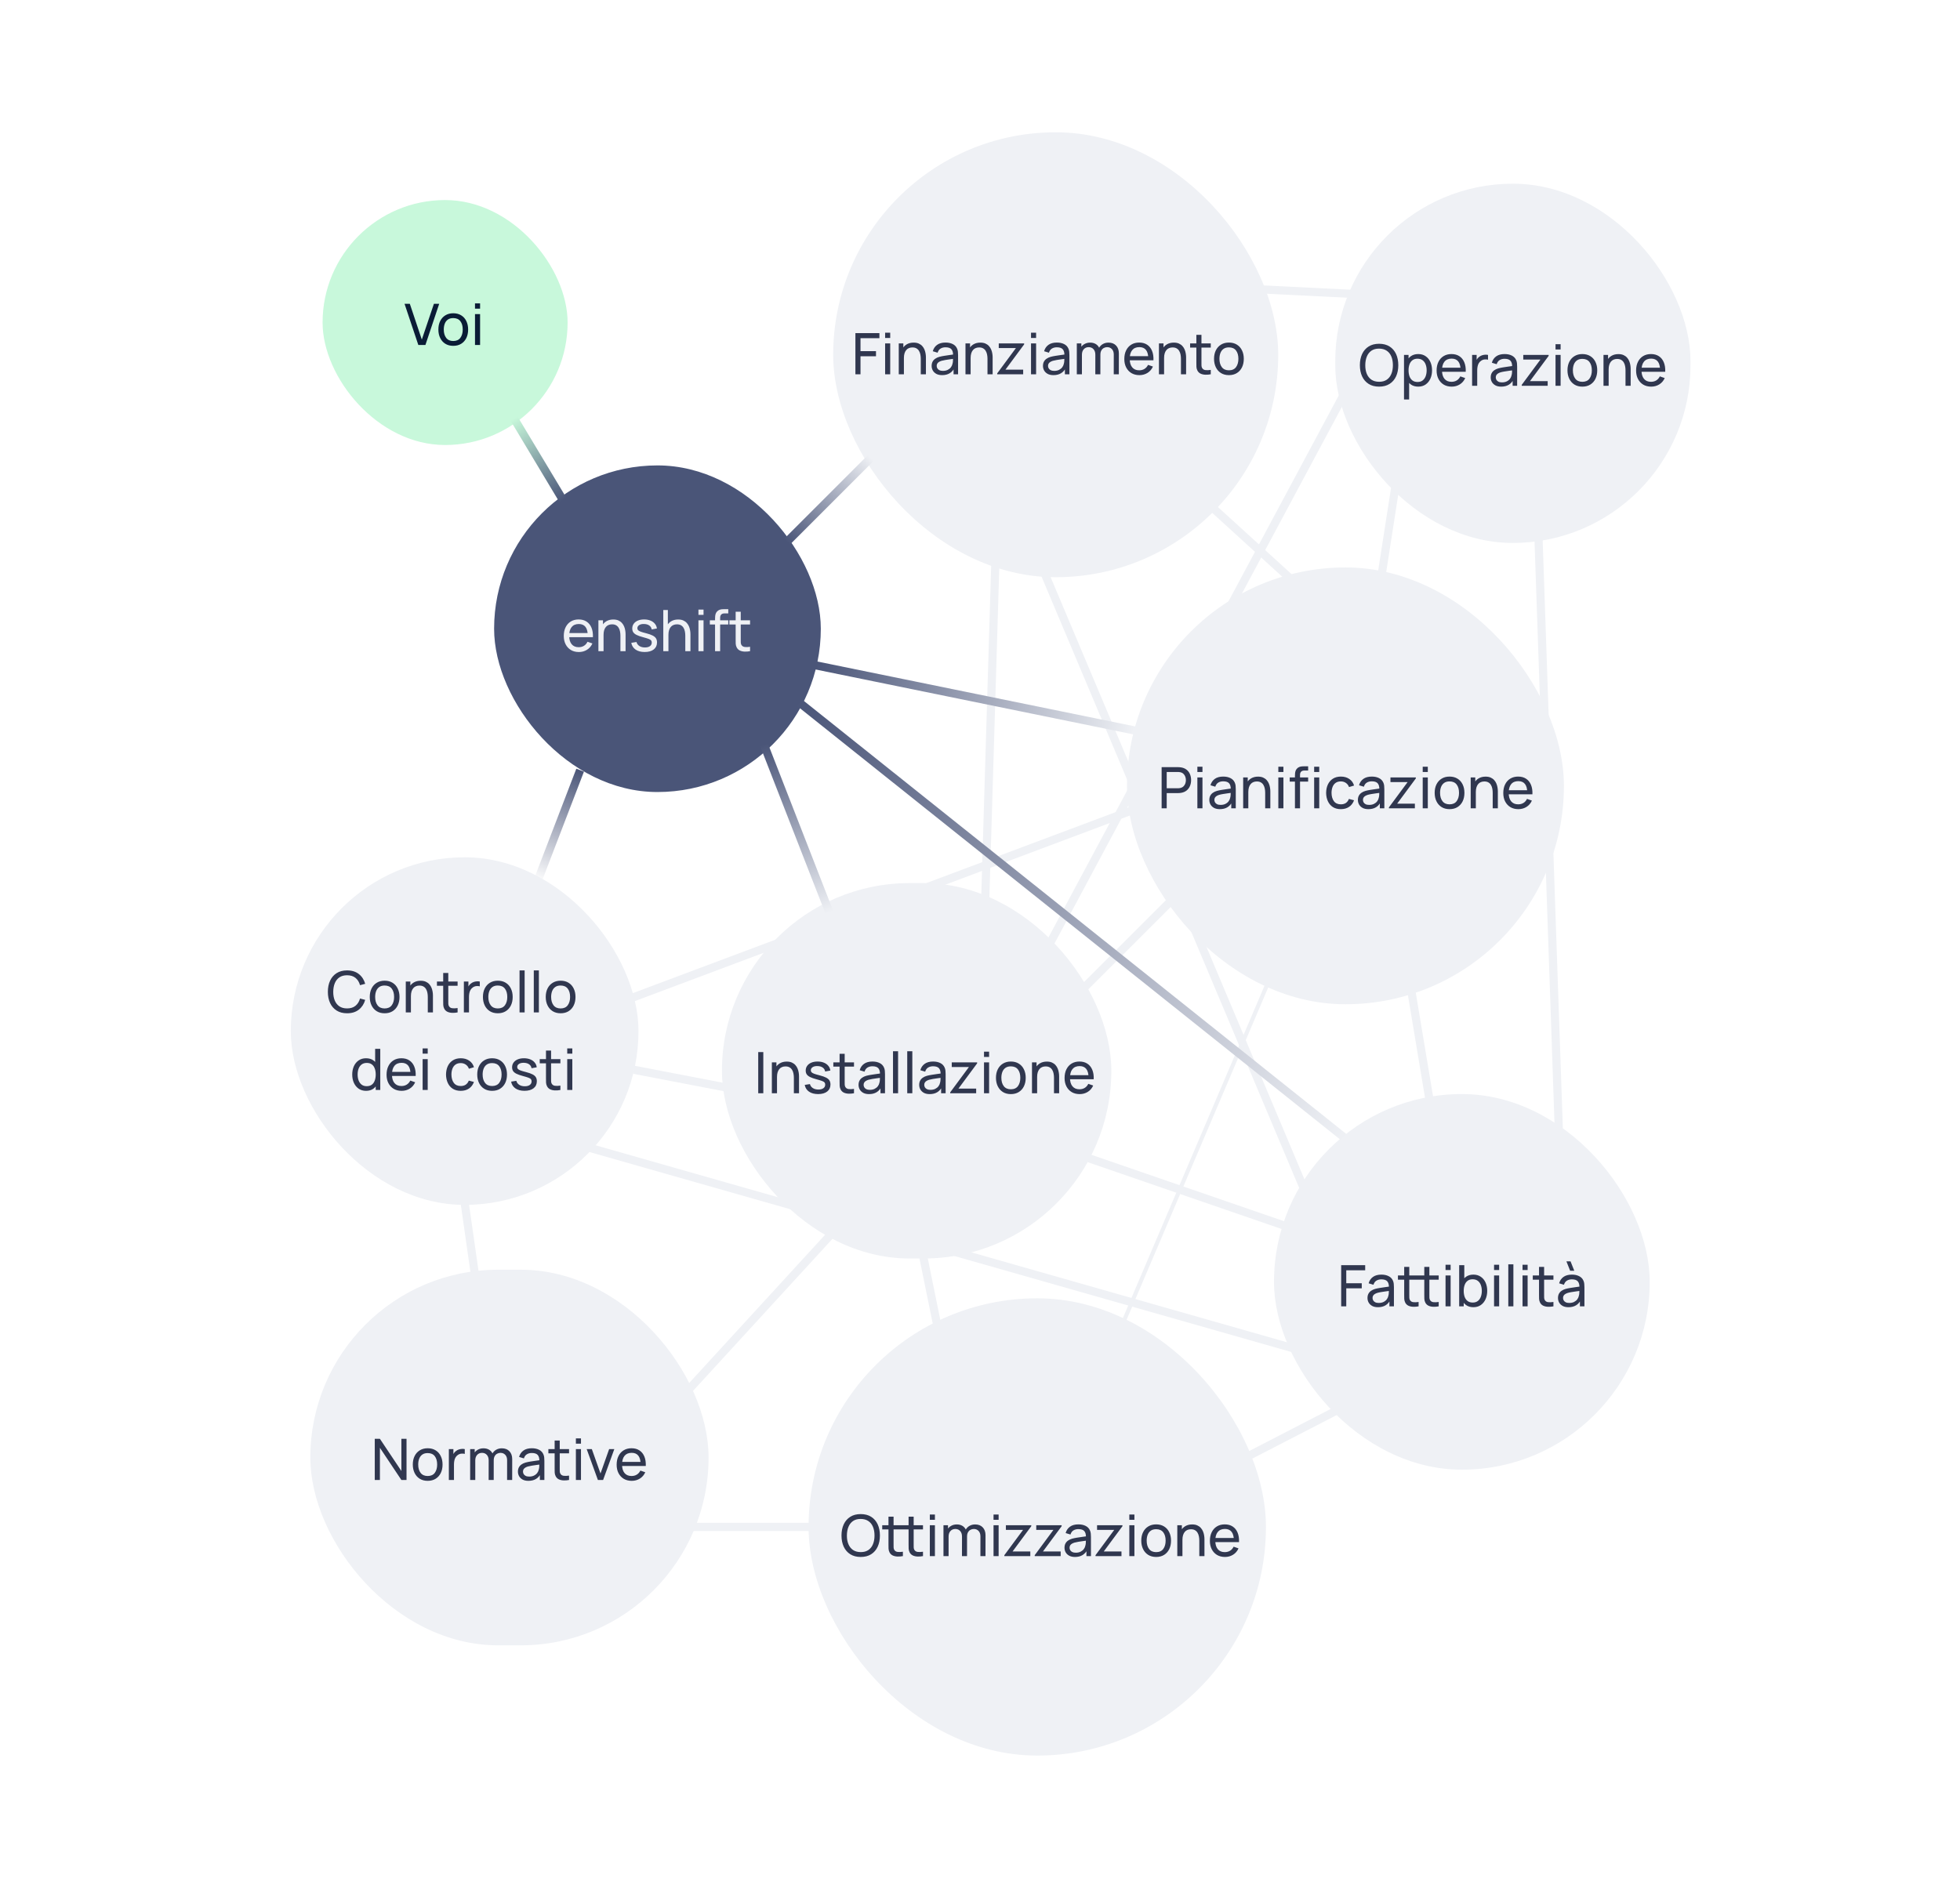 <svg width="480" height="460" viewBox="0 0 480 460" fill="none" xmlns="http://www.w3.org/2000/svg">
<rect width="480" height="460" fill="white"/>
<rect x="61" y="29" width="358.039" height="402.044" rx="20.002" fill="white"/>
<rect x="176.8" y="216.322" width="95.364" height="91.958" rx="45.979" fill="#EFF1F5"/>
<path d="M185.687 267.801V257.72H186.933V267.801H185.687ZM194.417 267.801V264.013C194.417 263.654 194.384 263.309 194.319 262.977C194.258 262.646 194.149 262.35 193.99 262.088C193.836 261.822 193.626 261.612 193.36 261.458C193.099 261.304 192.767 261.227 192.366 261.227C192.053 261.227 191.769 261.281 191.512 261.388C191.26 261.491 191.043 261.649 190.861 261.864C190.679 262.079 190.536 262.35 190.434 262.676C190.336 262.998 190.287 263.379 190.287 263.817L189.468 263.565C189.468 262.833 189.598 262.205 189.86 261.682C190.126 261.155 190.497 260.751 190.973 260.471C191.453 260.186 192.018 260.044 192.667 260.044C193.157 260.044 193.575 260.121 193.92 260.275C194.265 260.429 194.552 260.634 194.781 260.891C195.01 261.143 195.19 261.428 195.32 261.745C195.451 262.058 195.542 262.378 195.593 262.704C195.649 263.026 195.677 263.332 195.677 263.621V267.801H194.417ZM189.027 267.801V260.24H190.147V262.263H190.287V267.801H189.027ZM200.354 268.004C199.453 268.004 198.713 267.808 198.134 267.416C197.56 267.019 197.208 266.466 197.077 265.757L198.351 265.554C198.454 265.964 198.69 266.291 199.059 266.534C199.427 266.772 199.885 266.891 200.431 266.891C200.949 266.891 201.355 266.783 201.649 266.569C201.943 266.354 202.09 266.062 202.09 265.694C202.09 265.479 202.041 265.306 201.943 265.175C201.845 265.04 201.642 264.914 201.334 264.797C201.03 264.681 200.571 264.541 199.955 264.377C199.287 264.2 198.762 264.016 198.379 263.824C197.997 263.633 197.724 263.411 197.56 263.159C197.397 262.907 197.315 262.602 197.315 262.242C197.315 261.799 197.437 261.411 197.679 261.08C197.922 260.744 198.26 260.485 198.694 260.303C199.133 260.121 199.642 260.03 200.221 260.03C200.795 260.03 201.308 260.121 201.761 260.303C202.214 260.485 202.578 260.744 202.853 261.08C203.133 261.411 203.299 261.799 203.35 262.242L202.076 262.473C202.015 262.067 201.819 261.747 201.488 261.514C201.161 261.281 200.739 261.157 200.221 261.143C199.731 261.124 199.332 261.211 199.024 261.402C198.72 261.593 198.568 261.852 198.568 262.179C198.568 262.361 198.624 262.518 198.736 262.648C198.853 262.779 199.066 262.903 199.374 263.019C199.686 263.136 200.139 263.269 200.732 263.418C201.399 263.586 201.924 263.771 202.307 263.971C202.694 264.167 202.97 264.401 203.133 264.671C203.296 264.937 203.378 265.267 203.378 265.659C203.378 266.387 203.11 266.961 202.573 267.381C202.036 267.796 201.296 268.004 200.354 268.004ZM209.143 267.801C208.695 267.889 208.252 267.924 207.813 267.906C207.379 267.892 206.992 267.805 206.651 267.647C206.31 267.483 206.051 267.231 205.874 266.891C205.725 266.592 205.643 266.291 205.629 265.988C205.62 265.68 205.615 265.332 205.615 264.944V258.14H206.861V264.888C206.861 265.196 206.864 265.46 206.868 265.68C206.878 265.899 206.927 266.088 207.015 266.247C207.183 266.545 207.449 266.72 207.813 266.772C208.182 266.823 208.625 266.809 209.143 266.73V267.801ZM204.082 261.269V260.24H209.143V261.269H204.082ZM212.828 268.011C212.263 268.011 211.789 267.908 211.407 267.703C211.029 267.493 210.741 267.217 210.545 266.877C210.354 266.536 210.258 266.163 210.258 265.757C210.258 265.36 210.333 265.017 210.482 264.727C210.636 264.433 210.851 264.191 211.127 263.999C211.402 263.803 211.731 263.649 212.114 263.537C212.473 263.439 212.874 263.355 213.318 263.285C213.766 263.211 214.219 263.143 214.676 263.082C215.133 263.022 215.56 262.963 215.957 262.907L215.509 263.166C215.523 262.494 215.388 261.997 215.103 261.675C214.823 261.353 214.338 261.192 213.647 261.192C213.189 261.192 212.788 261.297 212.443 261.507C212.102 261.712 211.862 262.048 211.722 262.515L210.538 262.158C210.72 261.495 211.073 260.975 211.596 260.597C212.118 260.219 212.807 260.03 213.661 260.03C214.347 260.03 214.935 260.154 215.425 260.401C215.92 260.644 216.274 261.012 216.489 261.507C216.596 261.74 216.664 261.995 216.692 262.27C216.72 262.541 216.734 262.826 216.734 263.124V267.801H215.628V265.988L215.887 266.156C215.602 266.767 215.203 267.229 214.69 267.542C214.181 267.854 213.56 268.011 212.828 268.011ZM213.017 266.968C213.465 266.968 213.852 266.888 214.179 266.73C214.51 266.566 214.776 266.354 214.977 266.093C215.178 265.827 215.308 265.537 215.369 265.225C215.439 264.991 215.476 264.732 215.481 264.447C215.49 264.158 215.495 263.936 215.495 263.782L215.929 263.971C215.523 264.027 215.124 264.081 214.732 264.132C214.34 264.184 213.969 264.24 213.619 264.3C213.269 264.356 212.954 264.424 212.674 264.503C212.468 264.569 212.275 264.653 212.093 264.755C211.915 264.858 211.771 264.991 211.659 265.154C211.551 265.313 211.498 265.512 211.498 265.75C211.498 265.955 211.549 266.151 211.652 266.338C211.759 266.524 211.922 266.676 212.142 266.793C212.366 266.909 212.657 266.968 213.017 266.968ZM218.694 267.801V257.51H219.94V267.801H218.694ZM222.181 267.801V257.51H223.427V267.801H222.181ZM227.677 268.011C227.112 268.011 226.639 267.908 226.256 267.703C225.878 267.493 225.591 267.217 225.395 266.877C225.203 266.536 225.108 266.163 225.108 265.757C225.108 265.36 225.182 265.017 225.332 264.727C225.486 264.433 225.7 264.191 225.976 263.999C226.251 263.803 226.58 263.649 226.963 263.537C227.322 263.439 227.724 263.355 228.167 263.285C228.615 263.211 229.068 263.143 229.525 263.082C229.983 263.022 230.41 262.963 230.806 262.907L230.358 263.166C230.372 262.494 230.237 261.997 229.952 261.675C229.672 261.353 229.187 261.192 228.496 261.192C228.039 261.192 227.637 261.297 227.292 261.507C226.951 261.712 226.711 262.048 226.571 262.515L225.388 262.158C225.57 261.495 225.922 260.975 226.445 260.597C226.968 260.219 227.656 260.03 228.51 260.03C229.196 260.03 229.784 260.154 230.274 260.401C230.769 260.644 231.124 261.012 231.338 261.507C231.446 261.74 231.513 261.995 231.541 262.27C231.569 262.541 231.583 262.826 231.583 263.124V267.801H230.477V265.988L230.736 266.156C230.452 266.767 230.053 267.229 229.539 267.542C229.03 267.854 228.41 268.011 227.677 268.011ZM227.866 266.968C228.314 266.968 228.701 266.888 229.028 266.73C229.359 266.566 229.626 266.354 229.826 266.093C230.027 265.827 230.158 265.537 230.218 265.225C230.288 264.991 230.326 264.732 230.33 264.447C230.34 264.158 230.344 263.936 230.344 263.782L230.778 263.971C230.372 264.027 229.973 264.081 229.581 264.132C229.189 264.184 228.818 264.24 228.468 264.3C228.118 264.356 227.803 264.424 227.523 264.503C227.318 264.569 227.124 264.653 226.942 264.755C226.765 264.858 226.62 264.991 226.508 265.154C226.401 265.313 226.347 265.512 226.347 265.75C226.347 265.955 226.398 266.151 226.501 266.338C226.608 266.524 226.772 266.676 226.991 266.793C227.215 266.909 227.507 266.968 227.866 266.968ZM232.704 267.801V267.577L237.289 261.374H233.082V260.24H239.298V260.478L234.72 266.667H239.06V267.801H232.704ZM240.982 258.903V257.615H242.228V258.903H240.982ZM240.982 267.801V260.24H242.228V267.801H240.982ZM247.549 268.011C246.798 268.011 246.149 267.84 245.603 267.5C245.061 267.159 244.644 266.688 244.35 266.086C244.056 265.484 243.909 264.793 243.909 264.013C243.909 263.22 244.058 262.525 244.357 261.927C244.655 261.33 245.078 260.865 245.624 260.534C246.17 260.198 246.812 260.03 247.549 260.03C248.305 260.03 248.956 260.2 249.502 260.541C250.048 260.877 250.466 261.346 250.755 261.948C251.049 262.546 251.196 263.234 251.196 264.013C251.196 264.802 251.049 265.498 250.755 266.1C250.461 266.697 250.041 267.166 249.495 267.507C248.949 267.843 248.3 268.011 247.549 268.011ZM247.549 266.828C248.333 266.828 248.916 266.566 249.299 266.044C249.682 265.521 249.873 264.844 249.873 264.013C249.873 263.159 249.68 262.48 249.292 261.976C248.905 261.467 248.324 261.213 247.549 261.213C247.022 261.213 246.588 261.332 246.247 261.57C245.906 261.808 245.652 262.137 245.484 262.557C245.316 262.977 245.232 263.463 245.232 264.013C245.232 264.863 245.428 265.544 245.82 266.058C246.212 266.571 246.788 266.828 247.549 266.828ZM258.121 267.801V264.013C258.121 263.654 258.089 263.309 258.023 262.977C257.963 262.646 257.853 262.35 257.694 262.088C257.54 261.822 257.33 261.612 257.064 261.458C256.803 261.304 256.471 261.227 256.07 261.227C255.757 261.227 255.473 261.281 255.216 261.388C254.964 261.491 254.747 261.649 254.565 261.864C254.383 262.079 254.241 262.35 254.138 262.676C254.04 262.998 253.991 263.379 253.991 263.817L253.172 263.565C253.172 262.833 253.302 262.205 253.564 261.682C253.83 261.155 254.201 260.751 254.677 260.471C255.158 260.186 255.722 260.044 256.371 260.044C256.861 260.044 257.279 260.121 257.624 260.275C257.97 260.429 258.257 260.634 258.485 260.891C258.714 261.143 258.894 261.428 259.024 261.745C259.155 262.058 259.246 262.378 259.297 262.704C259.353 263.026 259.381 263.332 259.381 263.621V267.801H258.121ZM252.731 267.801V260.24H253.851V262.263H253.991V267.801H252.731ZM264.41 268.011C263.667 268.011 263.019 267.847 262.463 267.521C261.913 267.189 261.483 266.73 261.175 266.142C260.867 265.549 260.713 264.858 260.713 264.069C260.713 263.243 260.865 262.529 261.168 261.927C261.472 261.32 261.894 260.854 262.435 260.527C262.981 260.196 263.621 260.03 264.354 260.03C265.114 260.03 265.761 260.205 266.293 260.555C266.829 260.905 267.231 261.404 267.497 262.053C267.768 262.702 267.884 263.474 267.847 264.37H266.587V263.922C266.573 262.994 266.384 262.301 266.02 261.843C265.656 261.381 265.114 261.15 264.396 261.15C263.625 261.15 263.04 261.397 262.638 261.892C262.237 262.387 262.036 263.096 262.036 264.02C262.036 264.912 262.237 265.603 262.638 266.093C263.04 266.583 263.611 266.828 264.354 266.828C264.853 266.828 265.287 266.713 265.656 266.485C266.024 266.256 266.314 265.927 266.524 265.498L267.721 265.911C267.427 266.578 266.983 267.096 266.391 267.465C265.803 267.829 265.142 268.011 264.41 268.011ZM261.616 264.37V263.369H267.203V264.37H261.616Z" fill="#30374F"/>
<rect x="204.046" y="32.406" width="108.987" height="108.987" rx="54.494" fill="#EFF1F5"/>
<path d="M209.488 91.682V81.6H215.368V82.847H210.734V86.018H214.528V87.264H210.734V91.682H209.488ZM216.765 82.784V81.496H218.011V82.784H216.765ZM216.765 91.682V84.121H218.011V91.682H216.765ZM225.496 91.682V87.894C225.496 87.535 225.463 87.189 225.398 86.858C225.337 86.527 225.227 86.23 225.068 85.969C224.914 85.703 224.704 85.493 224.438 85.339C224.177 85.185 223.846 85.108 223.444 85.108C223.132 85.108 222.847 85.162 222.59 85.269C222.338 85.372 222.121 85.53 221.939 85.745C221.757 85.96 221.615 86.23 221.512 86.557C221.414 86.879 221.365 87.26 221.365 87.698L220.546 87.446C220.546 86.713 220.677 86.086 220.938 85.563C221.204 85.036 221.575 84.632 222.051 84.352C222.532 84.067 223.097 83.925 223.745 83.925C224.235 83.925 224.653 84.002 224.998 84.156C225.344 84.31 225.631 84.515 225.86 84.772C226.088 85.024 226.268 85.309 226.399 85.626C226.529 85.939 226.62 86.258 226.672 86.585C226.728 86.907 226.756 87.213 226.756 87.502V91.682H225.496ZM220.105 91.682V84.121H221.225V86.144H221.365V91.682H220.105ZM230.725 91.892C230.16 91.892 229.687 91.789 229.304 91.584C228.926 91.374 228.639 91.098 228.443 90.757C228.251 90.417 228.156 90.043 228.156 89.637C228.156 89.241 228.23 88.898 228.38 88.608C228.534 88.314 228.748 88.072 229.024 87.88C229.299 87.684 229.628 87.53 230.011 87.418C230.37 87.32 230.772 87.236 231.215 87.166C231.663 87.091 232.116 87.024 232.573 86.963C233.031 86.903 233.458 86.844 233.854 86.788L233.406 87.047C233.42 86.375 233.285 85.878 233 85.556C232.72 85.234 232.235 85.073 231.544 85.073C231.087 85.073 230.685 85.178 230.34 85.388C229.999 85.593 229.759 85.929 229.619 86.396L228.436 86.039C228.618 85.376 228.97 84.856 229.493 84.478C230.016 84.1 230.704 83.911 231.558 83.911C232.244 83.911 232.832 84.034 233.322 84.282C233.817 84.525 234.172 84.893 234.386 85.388C234.494 85.621 234.561 85.876 234.589 86.151C234.617 86.422 234.631 86.706 234.631 87.005V91.682H233.525V89.868L233.784 90.037C233.5 90.648 233.101 91.11 232.587 91.423C232.078 91.735 231.458 91.892 230.725 91.892ZM230.914 90.849C231.362 90.849 231.749 90.769 232.076 90.611C232.408 90.447 232.674 90.235 232.874 89.974C233.075 89.707 233.206 89.418 233.266 89.105C233.336 88.872 233.374 88.613 233.378 88.328C233.388 88.039 233.392 87.817 233.392 87.663L233.826 87.852C233.42 87.908 233.021 87.962 232.629 88.013C232.237 88.065 231.866 88.121 231.516 88.181C231.166 88.237 230.851 88.305 230.571 88.384C230.366 88.45 230.172 88.534 229.99 88.636C229.813 88.739 229.668 88.872 229.556 89.035C229.449 89.194 229.395 89.392 229.395 89.63C229.395 89.836 229.446 90.032 229.549 90.219C229.656 90.405 229.82 90.557 230.039 90.674C230.263 90.79 230.555 90.849 230.914 90.849ZM241.835 91.682V87.894C241.835 87.535 241.803 87.189 241.737 86.858C241.677 86.527 241.567 86.23 241.408 85.969C241.254 85.703 241.044 85.493 240.778 85.339C240.517 85.185 240.185 85.108 239.784 85.108C239.471 85.108 239.187 85.162 238.93 85.269C238.678 85.372 238.461 85.53 238.279 85.745C238.097 85.96 237.954 86.23 237.852 86.557C237.754 86.879 237.705 87.26 237.705 87.698L236.886 87.446C236.886 86.713 237.016 86.086 237.278 85.563C237.544 85.036 237.915 84.632 238.391 84.352C238.872 84.067 239.436 83.925 240.085 83.925C240.575 83.925 240.993 84.002 241.338 84.156C241.684 84.31 241.971 84.515 242.199 84.772C242.428 85.024 242.608 85.309 242.738 85.626C242.869 85.939 242.96 86.258 243.011 86.585C243.067 86.907 243.095 87.213 243.095 87.502V91.682H241.835ZM236.445 91.682V84.121H237.565V86.144H237.705V91.682H236.445ZM244.215 91.682V91.458L248.801 85.255H244.593V84.121H250.81V84.359L246.232 90.547H250.572V91.682H244.215ZM252.494 82.784V81.496H253.74V82.784H252.494ZM252.494 91.682V84.121H253.74V91.682H252.494ZM257.99 91.892C257.425 91.892 256.951 91.789 256.569 91.584C256.19 91.374 255.903 91.098 255.707 90.757C255.516 90.417 255.42 90.043 255.42 89.637C255.42 89.241 255.495 88.898 255.644 88.608C255.798 88.314 256.013 88.072 256.288 87.88C256.564 87.684 256.893 87.53 257.276 87.418C257.635 87.32 258.036 87.236 258.48 87.166C258.928 87.091 259.38 87.024 259.838 86.963C260.295 86.903 260.722 86.844 261.119 86.788L260.671 87.047C260.685 86.375 260.55 85.878 260.265 85.556C259.985 85.234 259.499 85.073 258.809 85.073C258.351 85.073 257.95 85.178 257.605 85.388C257.264 85.593 257.024 85.929 256.884 86.396L255.7 86.039C255.882 85.376 256.235 84.856 256.758 84.478C257.28 84.1 257.969 83.911 258.823 83.911C259.509 83.911 260.097 84.034 260.587 84.282C261.082 84.525 261.436 84.893 261.651 85.388C261.758 85.621 261.826 85.876 261.854 86.151C261.882 86.422 261.896 86.706 261.896 87.005V91.682H260.79V89.868L261.049 90.037C260.764 90.648 260.365 91.11 259.852 91.423C259.343 91.735 258.722 91.892 257.99 91.892ZM258.179 90.849C258.627 90.849 259.014 90.769 259.341 90.611C259.672 90.447 259.938 90.235 260.139 89.974C260.34 89.707 260.47 89.418 260.531 89.105C260.601 88.872 260.638 88.613 260.643 88.328C260.652 88.039 260.657 87.817 260.657 87.663L261.091 87.852C260.685 87.908 260.286 87.962 259.894 88.013C259.502 88.065 259.131 88.121 258.781 88.181C258.431 88.237 258.116 88.305 257.836 88.384C257.63 88.45 257.437 88.534 257.255 88.636C257.077 88.739 256.933 88.872 256.821 89.035C256.713 89.194 256.66 89.392 256.66 89.63C256.66 89.836 256.711 90.032 256.814 90.219C256.921 90.405 257.084 90.557 257.304 90.674C257.528 90.79 257.819 90.849 258.179 90.849ZM272.754 91.682L272.761 86.844C272.761 86.279 272.61 85.838 272.306 85.521C272.008 85.199 271.618 85.038 271.137 85.038C270.857 85.038 270.591 85.103 270.339 85.234C270.087 85.36 269.882 85.561 269.723 85.836C269.564 86.107 269.485 86.454 269.485 86.879L268.827 86.613C268.818 86.076 268.927 85.607 269.156 85.206C269.389 84.8 269.707 84.485 270.108 84.261C270.509 84.037 270.962 83.925 271.466 83.925C272.255 83.925 272.876 84.165 273.328 84.646C273.781 85.122 274.007 85.764 274.007 86.571L274 91.682H272.754ZM263.709 91.682V84.121H264.822V86.144H264.962V91.682H263.709ZM268.239 91.682L268.246 86.893C268.246 86.314 268.096 85.862 267.798 85.535C267.499 85.204 267.102 85.038 266.608 85.038C266.118 85.038 265.721 85.206 265.417 85.542C265.114 85.878 264.962 86.324 264.962 86.879L264.304 86.487C264.304 85.997 264.421 85.558 264.654 85.171C264.888 84.784 265.205 84.48 265.606 84.261C266.008 84.037 266.463 83.925 266.972 83.925C267.48 83.925 267.924 84.032 268.302 84.247C268.68 84.462 268.972 84.77 269.177 85.171C269.382 85.568 269.485 86.041 269.485 86.592L269.478 91.682H268.239ZM279.039 91.892C278.297 91.892 277.648 91.728 277.093 91.402C276.542 91.07 276.113 90.611 275.805 90.022C275.496 89.43 275.342 88.739 275.342 87.95C275.342 87.124 275.494 86.41 275.798 85.808C276.101 85.201 276.523 84.735 277.065 84.408C277.611 84.076 278.25 83.911 278.983 83.911C279.744 83.911 280.39 84.086 280.922 84.436C281.459 84.786 281.86 85.285 282.126 85.934C282.397 86.583 282.514 87.355 282.476 88.251H281.216V87.803C281.202 86.874 281.013 86.181 280.649 85.724C280.285 85.262 279.744 85.031 279.025 85.031C278.255 85.031 277.669 85.278 277.268 85.773C276.866 86.268 276.666 86.977 276.666 87.901C276.666 88.793 276.866 89.483 277.268 89.974C277.669 90.463 278.241 90.709 278.983 90.709C279.482 90.709 279.916 90.594 280.285 90.365C280.654 90.137 280.943 89.808 281.153 89.378L282.35 89.791C282.056 90.459 281.613 90.977 281.02 91.346C280.432 91.71 279.772 91.892 279.039 91.892ZM276.246 88.251V87.25H281.832V88.251H276.246ZM289.213 91.682V87.894C289.213 87.535 289.181 87.189 289.115 86.858C289.055 86.527 288.945 86.23 288.786 85.969C288.632 85.703 288.422 85.493 288.156 85.339C287.895 85.185 287.564 85.108 287.162 85.108C286.849 85.108 286.565 85.162 286.308 85.269C286.056 85.372 285.839 85.53 285.657 85.745C285.475 85.96 285.333 86.23 285.23 86.557C285.132 86.879 285.083 87.26 285.083 87.698L284.264 87.446C284.264 86.713 284.395 86.086 284.656 85.563C284.922 85.036 285.293 84.632 285.769 84.352C286.25 84.067 286.814 83.925 287.463 83.925C287.953 83.925 288.371 84.002 288.716 84.156C289.062 84.31 289.349 84.515 289.577 84.772C289.806 85.024 289.986 85.309 290.116 85.626C290.247 85.939 290.338 86.258 290.39 86.585C290.446 86.907 290.474 87.213 290.474 87.502V91.682H289.213ZM283.823 91.682V84.121H284.943V86.144H285.083V91.682H283.823ZM296.515 91.682C296.067 91.77 295.624 91.805 295.185 91.787C294.751 91.773 294.364 91.686 294.023 91.528C293.682 91.364 293.423 91.112 293.246 90.772C293.096 90.473 293.015 90.172 293.001 89.868C292.991 89.56 292.987 89.213 292.987 88.825V82.021H294.233V88.769C294.233 89.077 294.235 89.341 294.24 89.56C294.249 89.78 294.298 89.969 294.387 90.127C294.555 90.426 294.821 90.601 295.185 90.653C295.554 90.704 295.997 90.69 296.515 90.611V91.682ZM291.454 85.15V84.121H296.515V85.15H291.454ZM300.956 91.892C300.205 91.892 299.556 91.721 299.01 91.381C298.468 91.04 298.051 90.569 297.757 89.966C297.463 89.364 297.316 88.674 297.316 87.894C297.316 87.101 297.465 86.405 297.764 85.808C298.062 85.211 298.485 84.746 299.031 84.415C299.577 84.079 300.219 83.911 300.956 83.911C301.712 83.911 302.363 84.081 302.909 84.422C303.455 84.758 303.873 85.227 304.162 85.829C304.456 86.426 304.603 87.115 304.603 87.894C304.603 88.683 304.456 89.378 304.162 89.981C303.868 90.578 303.448 91.047 302.902 91.388C302.356 91.724 301.707 91.892 300.956 91.892ZM300.956 90.709C301.74 90.709 302.323 90.447 302.706 89.924C303.089 89.402 303.28 88.725 303.28 87.894C303.28 87.04 303.087 86.361 302.699 85.857C302.312 85.348 301.731 85.094 300.956 85.094C300.429 85.094 299.995 85.213 299.654 85.451C299.313 85.689 299.059 86.018 298.891 86.438C298.723 86.858 298.639 87.344 298.639 87.894C298.639 88.744 298.835 89.425 299.227 89.939C299.619 90.452 300.195 90.709 300.956 90.709Z" fill="#30374F"/>
<rect x="198.016" y="318.031" width="112.012" height="112.012" rx="56.006" fill="#EFF1F5"/>
<path d="M210.784 381.39C209.781 381.39 208.929 381.168 208.229 380.725C207.529 380.281 206.995 379.665 206.626 378.876C206.262 378.088 206.08 377.175 206.08 376.139C206.08 375.103 206.262 374.191 206.626 373.402C206.995 372.613 207.529 371.997 208.229 371.554C208.929 371.11 209.781 370.889 210.784 370.889C211.793 370.889 212.647 371.11 213.347 371.554C214.047 371.997 214.579 372.613 214.943 373.402C215.307 374.191 215.489 375.103 215.489 376.139C215.489 377.175 215.307 378.088 214.943 378.876C214.579 379.665 214.047 380.281 213.347 380.725C212.647 381.168 211.793 381.39 210.784 381.39ZM210.784 380.2C211.536 380.204 212.161 380.036 212.661 379.696C213.165 379.35 213.54 378.872 213.788 378.26C214.04 377.649 214.166 376.942 214.166 376.139C214.166 375.332 214.04 374.625 213.788 374.018C213.54 373.411 213.165 372.937 212.661 372.597C212.161 372.256 211.536 372.083 210.784 372.079C210.033 372.074 209.408 372.242 208.908 372.583C208.414 372.923 208.04 373.4 207.788 374.011C207.536 374.622 207.408 375.332 207.403 376.139C207.398 376.942 207.522 377.647 207.774 378.253C208.026 378.86 208.402 379.336 208.901 379.682C209.405 380.022 210.033 380.195 210.784 380.2ZM221.116 381.18C220.668 381.268 220.225 381.303 219.786 381.285C219.352 381.271 218.965 381.184 218.624 381.026C218.284 380.862 218.024 380.61 217.847 380.27C217.698 379.971 217.616 379.67 217.602 379.366C217.593 379.058 217.588 378.711 217.588 378.323V371.519H218.834V378.267C218.834 378.575 218.837 378.839 218.841 379.058C218.851 379.278 218.9 379.467 218.988 379.626C219.156 379.924 219.422 380.099 219.786 380.151C220.155 380.202 220.598 380.188 221.116 380.109V381.18ZM216.055 374.648V373.619H221.116V374.648H216.055ZM226.038 381.18C225.59 381.268 225.147 381.303 224.708 381.285C224.274 381.271 223.886 381.184 223.546 381.026C223.205 380.862 222.946 380.61 222.769 380.27C222.619 379.971 222.538 379.67 222.524 379.366C222.514 379.058 222.51 378.711 222.51 378.323V371.519H223.756V378.267C223.756 378.575 223.758 378.839 223.763 379.058C223.772 379.278 223.821 379.467 223.91 379.626C224.078 379.924 224.344 380.099 224.708 380.151C225.077 380.202 225.52 380.188 226.038 380.109V381.18ZM220.976 374.648V373.619H226.038V374.648H220.976ZM227.714 372.282V370.994H228.96V372.282H227.714ZM227.714 381.18V373.619H228.96V381.18H227.714ZM240.099 381.18L240.106 376.342C240.106 375.777 239.954 375.336 239.651 375.019C239.352 374.697 238.962 374.536 238.481 374.536C238.201 374.536 237.935 374.601 237.683 374.732C237.431 374.858 237.226 375.059 237.067 375.334C236.909 375.605 236.829 375.952 236.829 376.377L236.171 376.111C236.162 375.574 236.272 375.105 236.5 374.704C236.734 374.298 237.051 373.983 237.452 373.759C237.854 373.535 238.306 373.423 238.81 373.423C239.599 373.423 240.22 373.663 240.673 374.144C241.125 374.62 241.352 375.262 241.352 376.069L241.345 381.18H240.099ZM231.054 381.18V373.619H232.167V375.642H232.307V381.18H231.054ZM235.583 381.18L235.59 376.391C235.59 375.812 235.441 375.36 235.142 375.033C234.843 374.702 234.447 374.536 233.952 374.536C233.462 374.536 233.065 374.704 232.762 375.04C232.458 375.376 232.307 375.822 232.307 376.377L231.649 375.985C231.649 375.495 231.765 375.056 231.999 374.669C232.232 374.282 232.549 373.978 232.951 373.759C233.352 373.535 233.807 373.423 234.316 373.423C234.825 373.423 235.268 373.53 235.646 373.745C236.024 373.96 236.316 374.268 236.521 374.669C236.727 375.066 236.829 375.539 236.829 376.09L236.822 381.18H235.583ZM243.315 372.282V370.994H244.561V372.282H243.315ZM243.315 381.18V373.619H244.561V381.18H243.315ZM245.962 381.18V380.956L250.547 374.753H246.34V373.619H252.557V373.857L247.978 380.046H252.319V381.18H245.962ZM253.4 381.18V380.956L257.986 374.753H253.778V373.619H259.995V373.857L255.416 380.046H259.757V381.18H253.4ZM263.264 381.39C262.699 381.39 262.225 381.287 261.843 381.082C261.465 380.872 261.178 380.596 260.982 380.256C260.79 379.915 260.695 379.542 260.695 379.135C260.695 378.739 260.769 378.396 260.919 378.106C261.073 377.812 261.287 377.57 261.563 377.378C261.838 377.182 262.167 377.028 262.55 376.916C262.909 376.818 263.311 376.734 263.754 376.664C264.202 376.59 264.655 376.522 265.112 376.461C265.569 376.401 265.997 376.342 266.393 376.286L265.945 376.545C265.959 375.873 265.824 375.376 265.539 375.054C265.259 374.732 264.774 374.571 264.083 374.571C263.626 374.571 263.224 374.676 262.879 374.886C262.538 375.091 262.298 375.427 262.158 375.894L260.975 375.537C261.157 374.874 261.509 374.354 262.032 373.976C262.554 373.598 263.243 373.409 264.097 373.409C264.783 373.409 265.371 373.533 265.861 373.78C266.356 374.023 266.711 374.391 266.925 374.886C267.033 375.119 267.1 375.374 267.128 375.649C267.156 375.92 267.17 376.204 267.17 376.503V381.18H266.064V379.366L266.323 379.535C266.039 380.146 265.639 380.608 265.126 380.921C264.617 381.233 263.997 381.39 263.264 381.39ZM263.453 380.347C263.901 380.347 264.288 380.267 264.615 380.109C264.946 379.945 265.212 379.733 265.413 379.472C265.614 379.205 265.745 378.916 265.805 378.603C265.875 378.37 265.913 378.111 265.917 377.826C265.927 377.537 265.931 377.315 265.931 377.161L266.365 377.35C265.959 377.406 265.56 377.46 265.168 377.511C264.776 377.563 264.405 377.619 264.055 377.679C263.705 377.735 263.39 377.803 263.11 377.882C262.905 377.948 262.711 378.032 262.529 378.134C262.351 378.237 262.207 378.37 262.095 378.533C261.987 378.692 261.934 378.89 261.934 379.128C261.934 379.334 261.985 379.53 262.088 379.717C262.195 379.903 262.358 380.055 262.578 380.172C262.802 380.288 263.094 380.347 263.453 380.347ZM268.29 381.18V380.956L272.876 374.753H268.668V373.619H274.885V373.857L270.307 380.046H274.647V381.18H268.29ZM276.569 372.282V370.994H277.815V372.282H276.569ZM276.569 381.18V373.619H277.815V381.18H276.569ZM283.136 381.39C282.384 381.39 281.736 381.219 281.19 380.879C280.648 380.538 280.231 380.067 279.937 379.465C279.643 378.862 279.495 378.172 279.495 377.392C279.495 376.599 279.645 375.903 279.944 375.306C280.242 374.709 280.665 374.244 281.211 373.913C281.757 373.577 282.398 373.409 283.136 373.409C283.892 373.409 284.543 373.579 285.089 373.92C285.635 374.256 286.053 374.725 286.342 375.327C286.636 375.924 286.783 376.613 286.783 377.392C286.783 378.181 286.636 378.876 286.342 379.479C286.048 380.076 285.628 380.545 285.082 380.886C284.536 381.222 283.887 381.39 283.136 381.39ZM283.136 380.207C283.92 380.207 284.503 379.945 284.886 379.422C285.269 378.9 285.46 378.223 285.46 377.392C285.46 376.538 285.266 375.859 284.879 375.355C284.492 374.846 283.911 374.592 283.136 374.592C282.608 374.592 282.174 374.711 281.834 374.949C281.493 375.187 281.239 375.516 281.071 375.936C280.903 376.356 280.819 376.842 280.819 377.392C280.819 378.242 281.015 378.923 281.407 379.436C281.799 379.95 282.375 380.207 283.136 380.207ZM293.708 381.18V377.392C293.708 377.033 293.676 376.688 293.61 376.356C293.55 376.025 293.44 375.728 293.281 375.467C293.127 375.201 292.917 374.991 292.651 374.837C292.39 374.683 292.058 374.606 291.657 374.606C291.344 374.606 291.06 374.66 290.803 374.767C290.551 374.87 290.334 375.028 290.152 375.243C289.97 375.458 289.827 375.728 289.725 376.055C289.627 376.377 289.578 376.758 289.578 377.196L288.759 376.944C288.759 376.211 288.889 375.584 289.151 375.061C289.417 374.534 289.788 374.13 290.264 373.85C290.745 373.565 291.309 373.423 291.958 373.423C292.448 373.423 292.866 373.5 293.211 373.654C293.557 373.808 293.844 374.013 294.072 374.27C294.301 374.522 294.481 374.807 294.611 375.124C294.742 375.437 294.833 375.756 294.884 376.083C294.94 376.405 294.968 376.711 294.968 377V381.18H293.708ZM288.318 381.18V373.619H289.438V375.642H289.578V381.18H288.318ZM299.996 381.39C299.254 381.39 298.606 381.226 298.05 380.9C297.5 380.568 297.07 380.109 296.762 379.521C296.454 378.928 296.3 378.237 296.3 377.448C296.3 376.622 296.452 375.908 296.755 375.306C297.058 374.699 297.481 374.233 298.022 373.906C298.568 373.575 299.208 373.409 299.94 373.409C300.701 373.409 301.348 373.584 301.88 373.934C302.416 374.284 302.818 374.783 303.084 375.432C303.354 376.081 303.471 376.853 303.434 377.749H302.174V377.301C302.16 376.372 301.971 375.679 301.607 375.222C301.243 374.76 300.701 374.529 299.982 374.529C299.212 374.529 298.627 374.776 298.225 375.271C297.824 375.766 297.623 376.475 297.623 377.399C297.623 378.291 297.824 378.981 298.225 379.472C298.627 379.962 299.198 380.207 299.94 380.207C300.44 380.207 300.874 380.092 301.243 379.864C301.611 379.635 301.901 379.306 302.111 378.876L303.308 379.289C303.014 379.957 302.57 380.475 301.978 380.844C301.39 381.208 300.729 381.39 299.996 381.39ZM297.203 377.749V376.748H302.79V377.749H297.203Z" fill="#30374F"/>
<line x1="131.59" y1="215.964" x2="142.075" y2="188.657" stroke="url(#paint0_linear_1599_11528)" stroke-width="2"/>
<line x1="272.565" y1="329.835" x2="321.571" y2="214.823" stroke="#EFF1F5" stroke-width="1"/>
<rect x="312" y="268" width="92.01" height="92.01" rx="46.005" fill="#EFF1F5"/>
<path d="M328.451 320V309.919H334.331V311.165H329.697V314.336H333.491V315.583H329.697V320H328.451ZM337.464 320.21C336.899 320.21 336.426 320.107 336.043 319.902C335.665 319.692 335.378 319.417 335.182 319.076C334.99 318.735 334.895 318.362 334.895 317.956C334.895 317.559 334.969 317.216 335.119 316.927C335.273 316.633 335.488 316.39 335.763 316.199C336.038 316.003 336.367 315.849 336.75 315.737C337.109 315.639 337.511 315.555 337.954 315.485C338.402 315.41 338.855 315.342 339.312 315.281C339.77 315.221 340.197 315.162 340.593 315.106L340.145 315.365C340.159 314.693 340.024 314.196 339.739 313.874C339.459 313.552 338.974 313.391 338.283 313.391C337.826 313.391 337.424 313.496 337.079 313.706C336.738 313.912 336.498 314.248 336.358 314.714L335.175 314.357C335.357 313.695 335.709 313.174 336.232 312.796C336.755 312.418 337.443 312.229 338.297 312.229C338.983 312.229 339.571 312.353 340.061 312.6C340.556 312.843 340.911 313.212 341.125 313.706C341.233 313.94 341.3 314.194 341.328 314.469C341.356 314.74 341.37 315.025 341.37 315.323V320H340.264V318.187L340.523 318.355C340.239 318.966 339.84 319.428 339.326 319.741C338.818 320.054 338.197 320.21 337.464 320.21ZM337.653 319.167C338.101 319.167 338.489 319.088 338.815 318.929C339.147 318.766 339.413 318.553 339.613 318.292C339.814 318.026 339.945 317.736 340.005 317.424C340.075 317.19 340.113 316.931 340.117 316.647C340.127 316.357 340.131 316.136 340.131 315.982L340.565 316.171C340.159 316.227 339.76 316.28 339.368 316.332C338.976 316.383 338.605 316.439 338.255 316.5C337.905 316.556 337.59 316.623 337.31 316.703C337.105 316.768 336.911 316.852 336.729 316.955C336.552 317.057 336.407 317.19 336.295 317.354C336.188 317.512 336.134 317.711 336.134 317.949C336.134 318.154 336.185 318.35 336.288 318.537C336.395 318.724 336.559 318.875 336.778 318.992C337.002 319.109 337.294 319.167 337.653 319.167ZM347.412 320C346.964 320.089 346.521 320.124 346.082 320.105C345.648 320.091 345.261 320.005 344.92 319.846C344.579 319.683 344.32 319.431 344.143 319.09C343.993 318.791 343.912 318.49 343.898 318.187C343.888 317.879 343.884 317.531 343.884 317.144V310.339H345.13V317.088C345.13 317.396 345.132 317.659 345.137 317.879C345.146 318.098 345.195 318.287 345.284 318.446C345.452 318.745 345.718 318.92 346.082 318.971C346.451 319.022 346.894 319.008 347.412 318.929V320ZM342.351 313.468V312.439H347.412V313.468H342.351ZM352.334 320C351.886 320.089 351.442 320.124 351.004 320.105C350.569 320.091 350.182 320.005 349.841 319.846C349.501 319.683 349.242 319.431 349.064 319.09C348.915 318.791 348.833 318.49 348.819 318.187C348.81 317.879 348.805 317.531 348.805 317.144V310.339H350.051V317.088C350.051 317.396 350.054 317.659 350.058 317.879C350.068 318.098 350.117 318.287 350.205 318.446C350.373 318.745 350.639 318.92 351.004 318.971C351.372 319.022 351.816 319.008 352.334 318.929V320ZM347.272 313.468V312.439H352.334V313.468H347.272ZM354.01 311.102V309.814H355.256V311.102H354.01ZM354.01 320V312.439H355.256V320H354.01ZM360.829 320.21C360.119 320.21 359.522 320.035 359.036 319.685C358.551 319.33 358.182 318.852 357.93 318.25C357.683 317.643 357.559 316.964 357.559 316.213C357.559 315.452 357.683 314.77 357.93 314.168C358.182 313.566 358.551 313.093 359.036 312.747C359.527 312.402 360.126 312.229 360.836 312.229C361.536 312.229 362.138 312.404 362.642 312.754C363.151 313.1 363.54 313.573 363.811 314.175C364.082 314.777 364.217 315.457 364.217 316.213C364.217 316.969 364.082 317.648 363.811 318.25C363.54 318.852 363.151 319.33 362.642 319.685C362.138 320.035 361.533 320.21 360.829 320.21ZM357.349 320V309.919H358.602V314.434H358.462V320H357.349ZM360.675 319.069C361.174 319.069 361.587 318.943 361.914 318.691C362.24 318.439 362.486 318.098 362.649 317.669C362.812 317.235 362.894 316.749 362.894 316.213C362.894 315.681 362.812 315.2 362.649 314.77C362.49 314.341 362.243 314 361.907 313.748C361.575 313.496 361.153 313.37 360.64 313.37C360.15 313.37 359.744 313.492 359.422 313.734C359.099 313.972 358.859 314.306 358.7 314.735C358.542 315.16 358.462 315.653 358.462 316.213C358.462 316.763 358.539 317.256 358.693 317.69C358.852 318.119 359.095 318.457 359.422 318.705C359.748 318.948 360.166 319.069 360.675 319.069ZM365.892 311.102V309.814H367.138V311.102H365.892ZM365.892 320V312.439H367.138V320H365.892ZM369.378 320V309.709H370.625V320H369.378ZM372.865 311.102V309.814H374.111V311.102H372.865ZM372.865 320V312.439H374.111V320H372.865ZM380.433 320C379.985 320.089 379.542 320.124 379.103 320.105C378.669 320.091 378.282 320.005 377.941 319.846C377.6 319.683 377.341 319.431 377.164 319.09C377.015 318.791 376.933 318.49 376.919 318.187C376.91 317.879 376.905 317.531 376.905 317.144V310.339H378.151V317.088C378.151 317.396 378.153 317.659 378.158 317.879C378.167 318.098 378.216 318.287 378.305 318.446C378.473 318.745 378.739 318.92 379.103 318.971C379.472 319.022 379.915 319.008 380.433 318.929V320ZM375.372 313.468V312.439H380.433V313.468H375.372ZM384.524 311.284L383.607 308.974H384.622L385.539 311.284H384.524ZM384.118 320.21C383.553 320.21 383.079 320.107 382.696 319.902C382.318 319.692 382.031 319.417 381.835 319.076C381.644 318.735 381.548 318.362 381.548 317.956C381.548 317.559 381.623 317.216 381.772 316.927C381.926 316.633 382.141 316.39 382.416 316.199C382.692 316.003 383.021 315.849 383.403 315.737C383.763 315.639 384.164 315.555 384.608 315.485C385.056 315.41 385.508 315.342 385.966 315.281C386.423 315.221 386.85 315.162 387.247 315.106L386.799 315.365C386.813 314.693 386.678 314.196 386.393 313.874C386.113 313.552 385.627 313.391 384.937 313.391C384.479 313.391 384.078 313.496 383.733 313.706C383.392 313.912 383.151 314.248 383.011 314.714L381.828 314.357C382.01 313.695 382.363 313.174 382.885 312.796C383.408 312.418 384.097 312.229 384.951 312.229C385.637 312.229 386.225 312.353 386.715 312.6C387.21 312.843 387.564 313.212 387.779 313.706C387.886 313.94 387.954 314.194 387.982 314.469C388.01 314.74 388.024 315.025 388.024 315.323V320H386.918V318.187L387.177 318.355C386.892 318.966 386.493 319.428 385.98 319.741C385.471 320.054 384.85 320.21 384.118 320.21ZM384.307 319.167C384.755 319.167 385.142 319.088 385.469 318.929C385.8 318.766 386.066 318.553 386.267 318.292C386.467 318.026 386.598 317.736 386.659 317.424C386.729 317.19 386.766 316.931 386.771 316.647C386.78 316.357 386.785 316.136 386.785 315.982L387.219 316.171C386.813 316.227 386.414 316.28 386.022 316.332C385.63 316.383 385.259 316.439 384.909 316.5C384.559 316.556 384.244 316.623 383.964 316.703C383.758 316.768 383.564 316.852 383.382 316.955C383.205 317.057 383.06 317.19 382.948 317.354C382.841 317.512 382.787 317.711 382.787 317.949C382.787 318.154 382.839 318.35 382.941 318.537C383.049 318.724 383.212 318.875 383.431 318.992C383.656 319.109 383.947 319.167 384.307 319.167Z" fill="#30374F"/>
<rect x="76.001" y="311.027" width="97.526" height="92.01" rx="46.005" fill="#EFF1F5"/>
<path d="M91.779 362.533V352.452H93.039L98.297 360.328V352.452H99.557V362.533H98.297L93.039 354.65V362.533H91.779ZM104.735 362.743C103.983 362.743 103.335 362.573 102.789 362.232C102.247 361.891 101.829 361.42 101.535 360.818C101.241 360.216 101.094 359.525 101.094 358.746C101.094 357.952 101.244 357.257 101.542 356.66C101.841 356.062 102.263 355.598 102.81 355.266C103.356 354.93 103.997 354.762 104.735 354.762C105.491 354.762 106.142 354.933 106.688 355.273C107.234 355.609 107.652 356.079 107.941 356.681C108.235 357.278 108.382 357.966 108.382 358.746C108.382 359.535 108.235 360.23 107.941 360.832C107.647 361.429 107.227 361.898 106.681 362.239C106.135 362.575 105.486 362.743 104.735 362.743ZM104.735 361.56C105.519 361.56 106.102 361.299 106.485 360.776C106.868 360.253 107.059 359.577 107.059 358.746C107.059 357.892 106.865 357.213 106.478 356.709C106.091 356.2 105.509 355.945 104.735 355.945C104.207 355.945 103.773 356.065 103.433 356.303C103.092 356.541 102.838 356.87 102.67 357.29C102.502 357.71 102.417 358.195 102.417 358.746C102.417 359.595 102.614 360.277 103.006 360.79C103.398 361.303 103.974 361.56 104.735 361.56ZM109.924 362.533V354.972H111.037V356.8L110.855 356.562C110.943 356.328 111.058 356.114 111.198 355.917C111.342 355.721 111.503 355.56 111.681 355.434C111.877 355.276 112.098 355.154 112.346 355.07C112.593 354.986 112.845 354.937 113.102 354.923C113.359 354.905 113.599 354.921 113.823 354.972V356.142C113.562 356.072 113.275 356.053 112.962 356.086C112.649 356.118 112.36 356.233 112.094 356.429C111.851 356.601 111.662 356.811 111.527 357.059C111.396 357.306 111.305 357.574 111.254 357.864C111.202 358.148 111.177 358.44 111.177 358.739V362.533H109.924ZM124.185 362.533L124.192 357.696C124.192 357.131 124.04 356.69 123.737 356.373C123.438 356.05 123.048 355.889 122.568 355.889C122.288 355.889 122.021 355.955 121.769 356.086C121.517 356.212 121.312 356.412 121.153 356.688C120.995 356.958 120.915 357.306 120.915 357.731L120.257 357.465C120.248 356.928 120.358 356.459 120.586 356.057C120.82 355.651 121.137 355.336 121.538 355.112C121.94 354.888 122.393 354.776 122.897 354.776C123.685 354.776 124.306 355.017 124.759 355.497C125.211 355.973 125.438 356.615 125.438 357.423L125.431 362.533H124.185ZM115.14 362.533V354.972H116.253V356.996H116.393V362.533H115.14ZM119.669 362.533L119.676 357.745C119.676 357.166 119.527 356.713 119.228 356.387C118.929 356.055 118.533 355.889 118.038 355.889C117.548 355.889 117.151 356.058 116.848 356.394C116.545 356.73 116.393 357.175 116.393 357.731L115.735 357.339C115.735 356.849 115.851 356.41 116.085 356.022C116.318 355.635 116.636 355.332 117.037 355.112C117.438 354.888 117.893 354.776 118.402 354.776C118.911 354.776 119.354 354.884 119.732 355.098C120.11 355.313 120.402 355.621 120.607 356.022C120.813 356.419 120.915 356.893 120.915 357.444L120.908 362.533H119.669ZM129.411 362.743C128.846 362.743 128.372 362.641 127.989 362.435C127.611 362.225 127.324 361.95 127.128 361.609C126.937 361.268 126.841 360.895 126.841 360.489C126.841 360.092 126.916 359.749 127.065 359.46C127.219 359.166 127.434 358.923 127.709 358.732C127.985 358.536 128.314 358.382 128.696 358.27C129.056 358.172 129.457 358.088 129.901 358.018C130.349 357.943 130.801 357.875 131.259 357.815C131.716 357.754 132.143 357.696 132.54 357.64L132.092 357.899C132.106 357.227 131.971 356.73 131.686 356.408C131.406 356.086 130.92 355.924 130.23 355.924C129.772 355.924 129.371 356.029 129.026 356.24C128.685 356.445 128.444 356.781 128.304 357.248L127.121 356.891C127.303 356.228 127.656 355.707 128.178 355.329C128.701 354.951 129.39 354.762 130.244 354.762C130.93 354.762 131.518 354.886 132.008 355.133C132.503 355.376 132.857 355.745 133.072 356.24C133.179 356.473 133.247 356.727 133.275 357.003C133.303 357.273 133.317 357.558 133.317 357.857V362.533H132.211V360.72L132.47 360.888C132.185 361.499 131.786 361.961 131.273 362.274C130.764 362.587 130.143 362.743 129.411 362.743ZM129.6 361.7C130.048 361.7 130.435 361.621 130.762 361.462C131.093 361.299 131.359 361.086 131.56 360.825C131.76 360.559 131.891 360.27 131.952 359.957C132.022 359.724 132.059 359.465 132.064 359.18C132.073 358.89 132.078 358.669 132.078 358.515L132.512 358.704C132.106 358.76 131.707 358.813 131.315 358.865C130.923 358.916 130.552 358.972 130.202 359.033C129.852 359.089 129.537 359.157 129.257 359.236C129.051 359.301 128.857 359.385 128.675 359.488C128.498 359.591 128.353 359.724 128.241 359.887C128.134 360.046 128.08 360.244 128.08 360.482C128.08 360.687 128.132 360.883 128.234 361.07C128.342 361.257 128.505 361.408 128.724 361.525C128.949 361.642 129.24 361.7 129.6 361.7ZM139.359 362.533C138.911 362.622 138.467 362.657 138.028 362.638C137.594 362.624 137.207 362.538 136.866 362.379C136.526 362.216 136.267 361.964 136.089 361.623C135.94 361.324 135.858 361.023 135.844 360.72C135.835 360.412 135.83 360.064 135.83 359.677V352.872H137.076V359.621C137.076 359.929 137.079 360.193 137.083 360.412C137.093 360.631 137.142 360.82 137.23 360.979C137.398 361.278 137.664 361.453 138.028 361.504C138.397 361.555 138.841 361.541 139.359 361.462V362.533ZM134.297 356.001V354.972H139.359V356.001H134.297ZM141.034 353.635V352.347H142.28V353.635H141.034ZM141.034 362.533V354.972H142.28V362.533H141.034ZM146.425 362.533L143.68 354.972H144.94L147.062 360.944L149.176 354.972H150.443L147.699 362.533H146.425ZM154.712 362.743C153.97 362.743 153.321 362.58 152.766 362.253C152.215 361.922 151.786 361.462 151.478 360.874C151.17 360.281 151.016 359.591 151.016 358.802C151.016 357.976 151.167 357.262 151.471 356.66C151.774 356.053 152.197 355.586 152.738 355.259C153.284 354.928 153.923 354.762 154.656 354.762C155.417 354.762 156.063 354.937 156.595 355.287C157.132 355.637 157.533 356.137 157.8 356.786C158.07 357.434 158.187 358.207 158.15 359.103H156.889V358.655C156.875 357.726 156.686 357.033 156.322 356.576C155.958 356.114 155.417 355.882 154.698 355.882C153.928 355.882 153.342 356.13 152.941 356.625C152.54 357.119 152.339 357.829 152.339 358.753C152.339 359.644 152.54 360.335 152.941 360.825C153.342 361.315 153.914 361.56 154.656 361.56C155.156 361.56 155.59 361.446 155.958 361.217C156.327 360.988 156.616 360.659 156.826 360.23L158.024 360.643C157.73 361.31 157.286 361.828 156.693 362.197C156.105 362.561 155.445 362.743 154.712 362.743ZM151.919 359.103V358.102H157.505V359.103H151.919Z" fill="#30374F"/>
<rect x="276" y="139" width="107" height="107" rx="53.5" fill="#EFF1F5"/>
<rect x="71.218" y="210" width="85.147" height="85.147" rx="42.573" fill="#EFF1F5"/>
<path d="M84.998 248.21C83.995 248.21 83.143 247.988 82.443 247.545C81.743 247.102 81.208 246.486 80.84 245.697C80.475 244.908 80.293 243.996 80.293 242.959C80.293 241.923 80.475 241.011 80.84 240.222C81.208 239.433 81.743 238.817 82.443 238.374C83.143 237.931 83.995 237.709 84.998 237.709C86.165 237.709 87.124 238.005 87.875 238.598C88.631 239.191 89.152 239.989 89.436 240.992L88.169 241.328C87.964 240.577 87.598 239.984 87.07 239.55C86.543 239.116 85.852 238.899 84.998 238.899C84.247 238.899 83.621 239.069 83.122 239.41C82.622 239.751 82.247 240.227 81.995 240.838C81.743 241.445 81.614 242.152 81.61 242.959C81.605 243.762 81.729 244.469 81.981 245.081C82.233 245.687 82.611 246.163 83.115 246.509C83.619 246.85 84.247 247.02 84.998 247.02C85.852 247.02 86.543 246.803 87.07 246.369C87.598 245.93 87.964 245.337 88.169 244.591L89.436 244.927C89.152 245.925 88.631 246.724 87.875 247.321C87.124 247.914 86.165 248.21 84.998 248.21ZM94.192 248.21C93.441 248.21 92.792 248.04 92.246 247.699C91.705 247.358 91.287 246.887 90.993 246.285C90.699 245.683 90.552 244.992 90.552 244.213C90.552 243.419 90.701 242.724 91 242.126C91.299 241.529 91.721 241.065 92.267 240.733C92.813 240.397 93.455 240.229 94.192 240.229C94.948 240.229 95.599 240.4 96.145 240.74C96.692 241.076 97.109 241.545 97.398 242.147C97.693 242.745 97.84 243.433 97.84 244.213C97.84 245.001 97.693 245.697 97.398 246.299C97.105 246.896 96.684 247.365 96.138 247.706C95.592 248.042 94.944 248.21 94.192 248.21ZM94.192 247.027C94.976 247.027 95.56 246.766 95.942 246.243C96.325 245.72 96.516 245.043 96.516 244.213C96.516 243.358 96.323 242.679 95.935 242.175C95.548 241.667 94.967 241.412 94.192 241.412C93.665 241.412 93.231 241.531 92.89 241.769C92.549 242.007 92.295 242.336 92.127 242.756C91.959 243.176 91.875 243.662 91.875 244.213C91.875 245.062 92.071 245.743 92.463 246.257C92.855 246.77 93.431 247.027 94.192 247.027ZM104.765 248V244.213C104.765 243.853 104.732 243.508 104.667 243.176C104.606 242.845 104.496 242.549 104.338 242.287C104.183 242.021 103.973 241.811 103.707 241.657C103.446 241.503 103.115 241.426 102.713 241.426C102.401 241.426 102.116 241.48 101.859 241.587C101.607 241.69 101.39 241.849 101.208 242.063C101.026 242.278 100.884 242.549 100.781 242.875C100.683 243.197 100.634 243.578 100.634 244.017L99.815 243.765C99.815 243.032 99.946 242.404 100.207 241.881C100.473 241.354 100.844 240.95 101.32 240.67C101.801 240.386 102.366 240.243 103.014 240.243C103.504 240.243 103.922 240.32 104.267 240.474C104.613 240.628 104.9 240.834 105.129 241.09C105.357 241.342 105.537 241.627 105.668 241.944C105.798 242.257 105.889 242.577 105.941 242.903C105.997 243.225 106.025 243.531 106.025 243.821V248H104.765ZM99.374 248V240.439H100.494V242.462H100.634V248H99.374ZM112.066 248C111.618 248.089 111.175 248.124 110.736 248.105C110.302 248.091 109.915 248.005 109.574 247.846C109.233 247.683 108.974 247.431 108.797 247.09C108.648 246.791 108.566 246.49 108.552 246.187C108.543 245.879 108.538 245.531 108.538 245.144V238.339H109.784V245.088C109.784 245.396 109.786 245.659 109.791 245.879C109.8 246.098 109.849 246.287 109.938 246.446C110.106 246.745 110.372 246.92 110.736 246.971C111.105 247.022 111.548 247.008 112.066 246.929V248ZM107.005 241.468V240.439H112.066V241.468H107.005ZM113.601 248V240.439H114.714V242.266L114.532 242.028C114.621 241.795 114.735 241.58 114.875 241.384C115.02 241.188 115.181 241.027 115.358 240.901C115.554 240.743 115.776 240.621 116.024 240.537C116.271 240.453 116.523 240.404 116.78 240.39C117.036 240.372 117.277 240.388 117.501 240.439V241.608C117.239 241.538 116.952 241.52 116.64 241.552C116.327 241.585 116.038 241.699 115.771 241.895C115.529 242.068 115.34 242.278 115.204 242.525C115.074 242.773 114.983 243.041 114.931 243.33C114.88 243.615 114.854 243.907 114.854 244.206V248H113.601ZM121.908 248.21C121.157 248.21 120.508 248.04 119.962 247.699C119.42 247.358 119.003 246.887 118.709 246.285C118.415 245.683 118.268 244.992 118.268 244.213C118.268 243.419 118.417 242.724 118.716 242.126C119.014 241.529 119.437 241.065 119.983 240.733C120.529 240.397 121.171 240.229 121.908 240.229C122.664 240.229 123.315 240.4 123.861 240.74C124.407 241.076 124.825 241.545 125.114 242.147C125.408 242.745 125.555 243.433 125.555 244.213C125.555 245.001 125.408 245.697 125.114 246.299C124.82 246.896 124.4 247.365 123.854 247.706C123.308 248.042 122.66 248.21 121.908 248.21ZM121.908 247.027C122.692 247.027 123.276 246.766 123.658 246.243C124.041 245.72 124.232 245.043 124.232 244.213C124.232 243.358 124.039 242.679 123.651 242.175C123.264 241.667 122.683 241.412 121.908 241.412C121.381 241.412 120.947 241.531 120.606 241.769C120.265 242.007 120.011 242.336 119.843 242.756C119.675 243.176 119.591 243.662 119.591 244.213C119.591 245.062 119.787 245.743 120.179 246.257C120.571 246.77 121.147 247.027 121.908 247.027ZM127.237 248V237.709H128.483V248H127.237ZM130.724 248V237.709H131.97V248H130.724ZM137.291 248.21C136.539 248.21 135.89 248.04 135.344 247.699C134.803 247.358 134.385 246.887 134.091 246.285C133.797 245.683 133.65 244.992 133.65 244.213C133.65 243.419 133.8 242.724 134.098 242.126C134.397 241.529 134.819 241.065 135.365 240.733C135.911 240.397 136.553 240.229 137.291 240.229C138.047 240.229 138.698 240.4 139.244 240.74C139.79 241.076 140.208 241.545 140.497 242.147C140.791 242.745 140.938 243.433 140.938 244.213C140.938 245.001 140.791 245.697 140.497 246.299C140.203 246.896 139.783 247.365 139.237 247.706C138.691 248.042 138.042 248.21 137.291 248.21ZM137.291 247.027C138.075 247.027 138.658 246.766 139.041 246.243C139.424 245.72 139.615 245.043 139.615 244.213C139.615 243.358 139.421 242.679 139.034 242.175C138.646 241.667 138.065 241.412 137.291 241.412C136.763 241.412 136.329 241.531 135.988 241.769C135.648 242.007 135.393 242.336 135.225 242.756C135.057 243.176 134.973 243.662 134.973 244.213C134.973 245.062 135.169 245.743 135.561 246.257C135.953 246.77 136.53 247.027 137.291 247.027ZM89.647 267.21C88.942 267.21 88.338 267.035 87.834 266.685C87.329 266.33 86.94 265.852 86.664 265.25C86.394 264.648 86.258 263.969 86.258 263.213C86.258 262.457 86.394 261.777 86.664 261.175C86.94 260.573 87.329 260.1 87.834 259.754C88.338 259.404 88.94 259.229 89.64 259.229C90.354 259.229 90.954 259.402 91.439 259.747C91.924 260.093 92.291 260.566 92.538 261.168C92.79 261.77 92.916 262.452 92.916 263.213C92.916 263.964 92.79 264.643 92.538 265.25C92.291 265.852 91.924 266.33 91.439 266.685C90.954 267.035 90.356 267.21 89.647 267.21ZM89.801 266.069C90.309 266.069 90.727 265.948 91.054 265.705C91.381 265.457 91.621 265.119 91.775 264.69C91.934 264.256 92.013 263.763 92.013 263.213C92.013 262.653 91.934 262.16 91.775 261.735C91.621 261.306 91.383 260.972 91.061 260.734C90.739 260.492 90.331 260.37 89.836 260.37C89.322 260.37 88.898 260.496 88.562 260.748C88.23 261 87.983 261.341 87.82 261.77C87.661 262.2 87.582 262.681 87.582 263.213C87.582 263.749 87.663 264.235 87.826 264.669C87.99 265.098 88.235 265.439 88.562 265.691C88.893 265.943 89.306 266.069 89.801 266.069ZM92.013 267V261.434H91.873V256.919H93.126V267H92.013ZM98.364 267.21C97.622 267.21 96.973 267.047 96.418 266.72C95.867 266.389 95.438 265.929 95.129 265.341C94.822 264.748 94.668 264.057 94.668 263.269C94.668 262.443 94.819 261.728 95.123 261.126C95.426 260.52 95.848 260.053 96.39 259.726C96.936 259.395 97.575 259.229 98.308 259.229C99.069 259.229 99.715 259.404 100.247 259.754C100.784 260.104 101.185 260.604 101.451 261.252C101.722 261.901 101.839 262.674 101.801 263.57H100.541V263.122C100.527 262.193 100.338 261.5 99.974 261.042C99.61 260.58 99.069 260.349 98.35 260.349C97.58 260.349 96.994 260.597 96.593 261.091C96.191 261.586 95.991 262.295 95.991 263.22C95.991 264.111 96.191 264.802 96.593 265.292C96.994 265.782 97.566 266.027 98.308 266.027C98.807 266.027 99.241 265.913 99.61 265.684C99.979 265.455 100.268 265.126 100.478 264.697L101.675 265.11C101.381 265.777 100.938 266.295 100.345 266.664C99.757 267.028 99.097 267.21 98.364 267.21ZM95.571 263.57V262.569H101.157V263.57H95.571ZM103.5 258.102V256.814H104.746V258.102H103.5ZM103.5 267V259.439H104.746V267H103.5ZM112.835 267.21C112.07 267.21 111.419 267.04 110.882 266.699C110.35 266.354 109.944 265.88 109.664 265.278C109.384 264.676 109.239 263.99 109.23 263.22C109.239 262.431 109.386 261.738 109.671 261.14C109.96 260.538 110.373 260.069 110.91 259.733C111.447 259.397 112.093 259.229 112.849 259.229C113.647 259.229 114.333 259.425 114.907 259.817C115.486 260.209 115.873 260.746 116.069 261.427L114.837 261.798C114.679 261.36 114.42 261.019 114.06 260.776C113.705 260.534 113.297 260.412 112.835 260.412C112.317 260.412 111.89 260.534 111.554 260.776C111.218 261.014 110.968 261.346 110.805 261.77C110.641 262.19 110.557 262.674 110.553 263.22C110.562 264.06 110.756 264.739 111.134 265.257C111.517 265.77 112.084 266.027 112.835 266.027C113.33 266.027 113.74 265.915 114.067 265.691C114.394 265.462 114.641 265.133 114.809 264.704L116.069 265.033C115.808 265.738 115.4 266.277 114.844 266.65C114.289 267.023 113.619 267.21 112.835 267.21ZM120.513 267.21C119.762 267.21 119.113 267.04 118.567 266.699C118.026 266.358 117.608 265.887 117.314 265.285C117.02 264.683 116.873 263.992 116.873 263.213C116.873 262.419 117.022 261.724 117.321 261.126C117.62 260.529 118.042 260.065 118.588 259.733C119.134 259.397 119.776 259.229 120.513 259.229C121.269 259.229 121.921 259.4 122.467 259.74C123.013 260.076 123.43 260.545 123.72 261.147C124.014 261.745 124.161 262.433 124.161 263.213C124.161 264.001 124.014 264.697 123.72 265.299C123.426 265.896 123.006 266.365 122.46 266.706C121.914 267.042 121.265 267.21 120.513 267.21ZM120.513 266.027C121.297 266.027 121.881 265.766 122.264 265.243C122.646 264.72 122.838 264.043 122.838 263.213C122.838 262.358 122.644 261.679 122.257 261.175C121.869 260.667 121.288 260.412 120.513 260.412C119.986 260.412 119.552 260.531 119.211 260.769C118.871 261.007 118.616 261.336 118.448 261.756C118.28 262.176 118.196 262.662 118.196 263.213C118.196 264.062 118.392 264.743 118.784 265.257C119.176 265.77 119.753 266.027 120.513 266.027ZM128.449 267.203C127.548 267.203 126.809 267.007 126.23 266.615C125.656 266.218 125.303 265.665 125.173 264.956L126.447 264.753C126.55 265.163 126.785 265.49 127.154 265.733C127.523 265.971 127.98 266.09 128.526 266.09C129.044 266.09 129.45 265.983 129.744 265.768C130.038 265.553 130.185 265.261 130.185 264.893C130.185 264.678 130.136 264.505 130.038 264.375C129.94 264.239 129.737 264.113 129.429 263.997C129.126 263.88 128.666 263.74 128.05 263.577C127.383 263.399 126.858 263.215 126.475 263.024C126.092 262.832 125.819 262.611 125.656 262.358C125.492 262.106 125.411 261.801 125.411 261.441C125.411 260.998 125.532 260.611 125.775 260.279C126.018 259.943 126.356 259.684 126.79 259.502C127.229 259.32 127.737 259.229 128.316 259.229C128.89 259.229 129.404 259.32 129.856 259.502C130.309 259.684 130.673 259.943 130.948 260.279C131.228 260.611 131.394 260.998 131.445 261.441L130.171 261.672C130.111 261.266 129.915 260.947 129.583 260.713C129.257 260.48 128.834 260.356 128.316 260.342C127.826 260.324 127.427 260.41 127.119 260.601C126.816 260.793 126.664 261.052 126.664 261.378C126.664 261.56 126.72 261.717 126.832 261.847C126.949 261.978 127.161 262.102 127.469 262.218C127.782 262.335 128.234 262.468 128.827 262.618C129.495 262.786 130.02 262.97 130.402 263.171C130.79 263.367 131.065 263.6 131.228 263.871C131.392 264.137 131.473 264.466 131.473 264.858C131.473 265.586 131.205 266.16 130.668 266.58C130.132 266.995 129.392 267.203 128.449 267.203ZM137.239 267C136.791 267.089 136.347 267.124 135.909 267.105C135.475 267.091 135.087 267.005 134.747 266.846C134.406 266.683 134.147 266.431 133.97 266.09C133.82 265.791 133.739 265.49 133.725 265.187C133.715 264.879 133.711 264.531 133.711 264.144V257.339H134.957V264.088C134.957 264.396 134.959 264.659 134.964 264.879C134.973 265.098 135.022 265.287 135.111 265.446C135.279 265.745 135.545 265.92 135.909 265.971C136.277 266.022 136.721 266.008 137.239 265.929V267ZM132.177 260.468V259.439H137.239V260.468H132.177ZM138.914 258.102V256.814H140.16V258.102H138.914ZM138.914 267V259.439H140.16V267H138.914Z" fill="#30374F"/>
<line x1="118.017" y1="324.175" x2="113.016" y2="289.171" stroke="#EFF1F5" stroke-width="2"/>
<line x1="329.755" y1="333.993" x2="136.734" y2="278.987" stroke="#EFF1F5" stroke-width="2"/>
<line x1="166.013" y1="374.033" x2="199.016" y2="374.033" stroke="#EFF1F5" stroke-width="2"/>
<line x1="162.273" y1="347.357" x2="206.277" y2="299.352" stroke="#EFF1F5" stroke-width="2"/>
<line x1="300.733" y1="206.725" x2="265.729" y2="241.729" stroke="#EFF1F5" stroke-width="2"/>
<line x1="155.199" y1="262.043" x2="181.201" y2="267.044" stroke="#EFF1F5" stroke-width="2"/>
<line x1="147.658" y1="247.089" x2="299.674" y2="190.083" stroke="#EFF1F5" stroke-width="2"/>
<line x1="252.942" y1="133.619" x2="319.949" y2="292.637" stroke="#EFF1F5" stroke-width="2"/>
<line x1="244.02" y1="129.038" x2="241.02" y2="229.049" stroke="#EFF1F5" stroke-width="2"/>
<line x1="339.912" y1="76.476" x2="256.903" y2="231.493" stroke="#EFF1F5" stroke-width="2"/>
<line x1="316.702" y1="300.977" x2="261.62" y2="281.982" stroke="#EFF1F5" stroke-width="2"/>
<line x1="351.045" y1="275.19" x2="342.044" y2="221.184" stroke="#EFF1F5" stroke-width="2"/>
<line x1="338.042" y1="142.862" x2="345.043" y2="97.857" stroke="#EFF1F5" stroke-width="2"/>
<line x1="382.034" y1="285.058" x2="375.033" y2="81.036" stroke="#EFF1F5" stroke-width="2"/>
<line x1="328.486" y1="344.922" x2="297.483" y2="360.924" stroke="#EFF1F5" stroke-width="2"/>
<line x1="225.461" y1="304.675" x2="230.998" y2="331.834" stroke="#EFF1F5" stroke-width="2"/>
<line x1="283.697" y1="112.269" x2="317.701" y2="143.272" stroke="#EFF1F5" stroke-width="2"/>
<path d="M331.529 72.006L290.268 69.976" stroke="#EFF1F5" stroke-width="2"/>
<rect x="121.005" y="114.006" width="80.009" height="80.009" rx="40.004" fill="#4A5578"/>
<path d="M141.765 159.72C141.023 159.72 140.374 159.556 139.819 159.23C139.268 158.898 138.839 158.439 138.531 157.851C138.223 157.258 138.069 156.567 138.069 155.778C138.069 154.952 138.221 154.238 138.524 153.636C138.827 153.029 139.25 152.563 139.791 152.236C140.337 151.905 140.976 151.739 141.709 151.739C142.47 151.739 143.116 151.914 143.648 152.264C144.185 152.614 144.587 153.113 144.853 153.762C145.123 154.411 145.24 155.183 145.203 156.079H143.942V155.631C143.928 154.703 143.739 154.01 143.375 153.552C143.011 153.09 142.47 152.859 141.751 152.859C140.981 152.859 140.395 153.106 139.994 153.601C139.593 154.096 139.392 154.805 139.392 155.729C139.392 156.621 139.593 157.312 139.994 157.802C140.395 158.292 140.967 158.537 141.709 158.537C142.209 158.537 142.643 158.422 143.011 158.194C143.38 157.965 143.669 157.636 143.879 157.207L145.077 157.62C144.783 158.287 144.339 158.805 143.746 159.174C143.158 159.538 142.498 159.72 141.765 159.72ZM138.972 156.079V155.078H144.559V156.079H138.972ZM151.94 159.51V155.722C151.94 155.363 151.907 155.018 151.842 154.686C151.781 154.355 151.671 154.059 151.513 153.797C151.359 153.531 151.149 153.321 150.883 153.167C150.621 153.013 150.29 152.936 149.889 152.936C149.576 152.936 149.291 152.99 149.034 153.097C148.782 153.2 148.565 153.358 148.383 153.573C148.201 153.788 148.059 154.059 147.956 154.385C147.858 154.707 147.809 155.088 147.809 155.526L146.99 155.274C146.99 154.542 147.121 153.914 147.382 153.391C147.648 152.864 148.019 152.46 148.495 152.18C148.976 151.895 149.541 151.753 150.19 151.753C150.68 151.753 151.097 151.83 151.443 151.984C151.788 152.138 152.075 152.343 152.304 152.6C152.532 152.852 152.712 153.137 152.843 153.454C152.974 153.767 153.065 154.087 153.116 154.413C153.172 154.735 153.2 155.041 153.2 155.33V159.51H151.94ZM146.549 159.51V151.949H147.669V153.972H147.809V159.51H146.549ZM157.876 159.713C156.976 159.713 156.236 159.517 155.657 159.125C155.083 158.728 154.731 158.175 154.6 157.466L155.874 157.263C155.977 157.673 156.212 158 156.581 158.243C156.95 158.481 157.407 158.6 157.953 158.6C158.471 158.6 158.877 158.492 159.171 158.278C159.465 158.063 159.612 157.771 159.612 157.403C159.612 157.188 159.563 157.015 159.465 156.884C159.367 156.749 159.164 156.623 158.856 156.506C158.553 156.39 158.093 156.25 157.477 156.086C156.81 155.909 156.285 155.725 155.902 155.533C155.519 155.342 155.246 155.12 155.083 154.868C154.92 154.616 154.838 154.311 154.838 153.951C154.838 153.508 154.959 153.12 155.202 152.789C155.445 152.453 155.783 152.194 156.217 152.012C156.656 151.83 157.165 151.739 157.743 151.739C158.317 151.739 158.831 151.83 159.283 152.012C159.736 152.194 160.1 152.453 160.376 152.789C160.656 153.12 160.821 153.508 160.873 153.951L159.598 154.182C159.538 153.776 159.342 153.456 159.01 153.223C158.684 152.99 158.261 152.866 157.743 152.852C157.253 152.833 156.854 152.92 156.546 153.111C156.243 153.302 156.091 153.561 156.091 153.888C156.091 154.07 156.147 154.227 156.259 154.357C156.376 154.488 156.588 154.612 156.896 154.728C157.209 154.845 157.662 154.978 158.254 155.127C158.922 155.295 159.447 155.48 159.83 155.68C160.217 155.876 160.492 156.11 160.656 156.38C160.819 156.646 160.901 156.975 160.901 157.368C160.901 158.096 160.632 158.67 160.096 159.09C159.559 159.505 158.819 159.713 157.876 159.713ZM167.828 159.51V155.722C167.828 155.363 167.796 155.018 167.73 154.686C167.67 154.355 167.56 154.059 167.401 153.797C167.247 153.531 167.037 153.321 166.771 153.167C166.51 153.013 166.178 152.936 165.777 152.936C165.464 152.936 165.18 152.99 164.923 153.097C164.671 153.2 164.454 153.358 164.272 153.573C164.09 153.788 163.947 154.059 163.845 154.385C163.747 154.707 163.698 155.088 163.698 155.526L162.879 155.274C162.879 154.542 163.009 153.914 163.271 153.391C163.537 152.864 163.908 152.46 164.384 152.18C164.865 151.895 165.429 151.753 166.078 151.753C166.568 151.753 166.986 151.83 167.331 151.984C167.677 152.138 167.964 152.343 168.192 152.6C168.421 152.852 168.601 153.137 168.731 153.454C168.862 153.767 168.953 154.087 169.004 154.413C169.06 154.735 169.088 155.041 169.088 155.33V159.51H167.828ZM162.438 159.51V149.429H163.558V154.994H163.698V159.51H162.438ZM171.048 150.612V149.324H172.295V150.612H171.048ZM171.048 159.51V151.949H172.295V159.51H171.048ZM175.116 159.51V151.536C175.116 151.34 175.126 151.142 175.144 150.941C175.163 150.735 175.205 150.537 175.27 150.346C175.336 150.15 175.443 149.97 175.592 149.807C175.765 149.615 175.954 149.48 176.159 149.401C176.365 149.317 176.572 149.265 176.782 149.247C176.997 149.228 177.2 149.219 177.391 149.219H178.351V150.255H177.461C177.093 150.255 176.817 150.346 176.635 150.528C176.453 150.705 176.362 150.976 176.362 151.34V159.51H175.116ZM173.835 152.978V151.949H178.351V152.978H173.835ZM183.689 159.51C183.241 159.598 182.798 159.633 182.359 159.615C181.925 159.601 181.538 159.514 181.197 159.356C180.856 159.192 180.597 158.94 180.42 158.6C180.271 158.301 180.189 158 180.175 157.697C180.166 157.389 180.161 157.041 180.161 156.653V149.849H181.407V156.597C181.407 156.905 181.409 157.169 181.414 157.389C181.423 157.608 181.473 157.797 181.561 157.956C181.729 158.254 181.995 158.429 182.359 158.481C182.728 158.532 183.171 158.518 183.689 158.439V159.51ZM178.628 152.978V151.949H183.689V152.978H178.628Z" fill="#EFF1F5"/>
<rect x="79" y="49.002" width="60.007" height="60.007" rx="30.003" fill="#C8F8DB"/>
<path d="M102.447 84.506L99.073 74.425H100.368L103.301 83.183L106.263 74.425H107.558L104.183 84.506H102.447ZM110.997 84.716C110.246 84.716 109.597 84.546 109.051 84.205C108.51 83.864 108.092 83.393 107.798 82.791C107.504 82.189 107.357 81.498 107.357 80.718C107.357 79.925 107.506 79.23 107.805 78.632C108.104 78.035 108.526 77.57 109.072 77.239C109.618 76.903 110.26 76.735 110.997 76.735C111.753 76.735 112.404 76.905 112.95 77.246C113.496 77.582 113.914 78.051 114.204 78.653C114.498 79.251 114.645 79.939 114.645 80.718C114.645 81.507 114.498 82.203 114.204 82.805C113.91 83.402 113.489 83.871 112.943 84.212C112.397 84.548 111.749 84.716 110.997 84.716ZM110.997 83.533C111.781 83.533 112.365 83.271 112.747 82.749C113.13 82.226 113.321 81.549 113.321 80.718C113.321 79.864 113.128 79.185 112.74 78.681C112.353 78.172 111.772 77.918 110.997 77.918C110.47 77.918 110.036 78.037 109.695 78.275C109.354 78.513 109.1 78.842 108.932 79.262C108.764 79.682 108.68 80.168 108.68 80.718C108.68 81.568 108.876 82.249 109.268 82.763C109.66 83.276 110.236 83.533 110.997 83.533ZM116.326 75.608V74.32H117.572V75.608H116.326ZM116.326 84.506V76.945H117.572V84.506H116.326Z" fill="#0A1C36"/>
<line x1="125.864" y1="102.495" x2="137.866" y2="122.497" stroke="url(#paint1_linear_1599_11528)" stroke-width="2"/>
<line x1="215.723" y1="109.717" x2="192.72" y2="132.719" stroke="url(#paint2_linear_1599_11528)" stroke-width="2"/>
<path d="M288.024 181.014L199.811 162.991" stroke="url(#paint3_linear_1599_11528)" stroke-width="2"/>
<line x1="329.402" y1="278.807" x2="195.388" y2="171.795" stroke="url(#paint4_linear_1599_11528)" stroke-width="2"/>
<line x1="203.114" y1="223.496" x2="187.082" y2="182.382" stroke="url(#paint5_linear_1599_11528)" stroke-width="2"/>
<rect x="327" y="45" width="87" height="88" rx="43.5" fill="#EFF1F5"/>
<path d="M337.736 94.71C336.732 94.71 335.88 94.488 335.18 94.045C334.48 93.602 333.946 92.986 333.577 92.197C333.213 91.408 333.031 90.496 333.031 89.46C333.031 88.423 333.213 87.511 333.577 86.722C333.946 85.933 334.48 85.317 335.18 84.874C335.88 84.431 336.732 84.209 337.736 84.209C338.744 84.209 339.598 84.431 340.298 84.874C340.998 85.317 341.53 85.933 341.894 86.722C342.258 87.511 342.44 88.423 342.44 89.46C342.44 90.496 342.258 91.408 341.894 92.197C341.53 92.986 340.998 93.602 340.298 94.045C339.598 94.488 338.744 94.71 337.736 94.71ZM337.736 93.52C338.487 93.525 339.112 93.356 339.612 93.016C340.116 92.671 340.492 92.192 340.739 91.581C340.991 90.969 341.117 90.262 341.117 89.46C341.117 88.652 340.991 87.945 340.739 87.338C340.492 86.731 340.116 86.258 339.612 85.917C339.112 85.576 338.487 85.404 337.736 85.399C336.984 85.394 336.359 85.562 335.859 85.903C335.365 86.244 334.991 86.72 334.739 87.331C334.487 87.943 334.359 88.652 334.354 89.46C334.35 90.262 334.473 90.967 334.725 91.574C334.977 92.18 335.353 92.656 335.852 93.002C336.357 93.343 336.984 93.515 337.736 93.52ZM347.319 94.71C346.609 94.71 346.012 94.535 345.526 94.185C345.041 93.83 344.672 93.352 344.42 92.75C344.173 92.143 344.049 91.464 344.049 90.713C344.049 89.952 344.173 89.27 344.42 88.668C344.672 88.066 345.041 87.593 345.526 87.247C346.016 86.902 346.616 86.729 347.326 86.729C348.026 86.729 348.628 86.904 349.132 87.254C349.641 87.6 350.03 88.073 350.301 88.675C350.572 89.277 350.707 89.957 350.707 90.713C350.707 91.469 350.572 92.148 350.301 92.75C350.03 93.352 349.641 93.83 349.132 94.185C348.628 94.535 348.023 94.71 347.319 94.71ZM343.839 97.86V86.939H344.952V92.505H345.092V97.86H343.839ZM347.165 93.569C347.664 93.569 348.077 93.443 348.404 93.191C348.73 92.939 348.975 92.598 349.139 92.169C349.302 91.735 349.384 91.249 349.384 90.713C349.384 90.18 349.302 89.7 349.139 89.27C348.98 88.841 348.733 88.5 348.397 88.248C348.065 87.996 347.643 87.87 347.13 87.87C346.64 87.87 346.234 87.992 345.911 88.234C345.589 88.472 345.349 88.806 345.19 89.235C345.032 89.66 344.952 90.153 344.952 90.713C344.952 91.263 345.029 91.756 345.183 92.19C345.342 92.619 345.585 92.957 345.911 93.205C346.238 93.448 346.656 93.569 347.165 93.569ZM355.518 94.71C354.776 94.71 354.127 94.547 353.572 94.22C353.021 93.889 352.592 93.429 352.284 92.841C351.976 92.248 351.822 91.557 351.822 90.769C351.822 89.942 351.973 89.228 352.277 88.626C352.58 88.02 353.002 87.553 353.544 87.226C354.09 86.895 354.729 86.729 355.462 86.729C356.223 86.729 356.869 86.904 357.401 87.254C357.938 87.604 358.339 88.104 358.605 88.752C358.876 89.401 358.993 90.174 358.955 91.07H357.695V90.622C357.681 89.693 357.492 89 357.128 88.542C356.764 88.08 356.223 87.849 355.504 87.849C354.734 87.849 354.148 88.097 353.747 88.591C353.345 89.086 353.145 89.796 353.145 90.72C353.145 91.611 353.345 92.302 353.747 92.792C354.148 93.282 354.72 93.527 355.462 93.527C355.961 93.527 356.395 93.412 356.764 93.184C357.133 92.955 357.422 92.626 357.632 92.197L358.829 92.61C358.535 93.277 358.092 93.795 357.499 94.164C356.911 94.528 356.251 94.71 355.518 94.71ZM352.725 91.07V90.069H358.311V91.07H352.725ZM360.514 94.5V86.939H361.627V88.766L361.445 88.528C361.534 88.295 361.648 88.08 361.788 87.884C361.933 87.688 362.094 87.527 362.271 87.401C362.467 87.243 362.689 87.121 362.936 87.037C363.184 86.953 363.436 86.904 363.692 86.89C363.949 86.871 364.189 86.888 364.413 86.939V88.108C364.152 88.038 363.865 88.02 363.552 88.052C363.24 88.085 362.95 88.199 362.684 88.395C362.442 88.568 362.253 88.778 362.117 89.025C361.987 89.273 361.896 89.541 361.844 89.831C361.793 90.115 361.767 90.407 361.767 90.706V94.5H360.514ZM367.64 94.71C367.076 94.71 366.602 94.607 366.219 94.402C365.841 94.192 365.554 93.917 365.358 93.576C365.167 93.235 365.071 92.862 365.071 92.456C365.071 92.059 365.146 91.716 365.295 91.427C365.449 91.133 365.664 90.89 365.939 90.699C366.215 90.503 366.544 90.349 366.926 90.237C367.286 90.138 367.687 90.055 368.13 89.984C368.579 89.91 369.031 89.842 369.489 89.781C369.946 89.721 370.373 89.662 370.77 89.606L370.322 89.865C370.336 89.193 370.2 88.696 369.916 88.374C369.636 88.052 369.15 87.891 368.459 87.891C368.002 87.891 367.601 87.996 367.255 88.206C366.915 88.412 366.674 88.748 366.534 89.214L365.351 88.857C365.533 88.195 365.886 87.674 366.408 87.296C366.931 86.918 367.619 86.729 368.474 86.729C369.16 86.729 369.748 86.853 370.238 87.1C370.732 87.343 371.087 87.712 371.302 88.206C371.409 88.44 371.477 88.694 371.505 88.969C371.533 89.24 371.547 89.525 371.547 89.823V94.5H370.441V92.687L370.7 92.855C370.415 93.466 370.016 93.928 369.503 94.241C368.994 94.554 368.373 94.71 367.64 94.71ZM367.829 93.667C368.277 93.667 368.665 93.588 368.992 93.429C369.323 93.266 369.589 93.053 369.79 92.792C369.99 92.526 370.121 92.236 370.182 91.924C370.252 91.69 370.289 91.431 370.294 91.147C370.303 90.857 370.308 90.636 370.308 90.482L370.742 90.671C370.336 90.727 369.937 90.78 369.545 90.832C369.153 90.883 368.782 90.939 368.431 91C368.081 91.056 367.766 91.123 367.486 91.203C367.281 91.268 367.087 91.352 366.905 91.455C366.728 91.557 366.583 91.69 366.471 91.854C366.364 92.012 366.31 92.211 366.31 92.449C366.31 92.654 366.362 92.85 366.464 93.037C366.572 93.224 366.735 93.375 366.954 93.492C367.178 93.609 367.47 93.667 367.829 93.667ZM372.667 94.5V94.276L377.252 88.073H373.045V86.939H379.262V87.177L374.683 93.366H379.024V94.5H372.667ZM380.945 85.602V84.314H382.191V85.602H380.945ZM380.945 94.5V86.939H382.191V94.5H380.945ZM387.512 94.71C386.761 94.71 386.112 94.54 385.566 94.199C385.025 93.858 384.607 93.387 384.313 92.785C384.019 92.183 383.872 91.492 383.872 90.713C383.872 89.919 384.021 89.224 384.32 88.626C384.619 88.029 385.041 87.565 385.587 87.233C386.133 86.897 386.775 86.729 387.512 86.729C388.268 86.729 388.92 86.9 389.466 87.24C390.012 87.576 390.429 88.045 390.719 88.647C391.013 89.245 391.16 89.933 391.16 90.713C391.16 91.501 391.013 92.197 390.719 92.799C390.425 93.396 390.005 93.865 389.459 94.206C388.913 94.542 388.264 94.71 387.512 94.71ZM387.512 93.527C388.296 93.527 388.88 93.266 389.263 92.743C389.645 92.22 389.837 91.543 389.837 90.713C389.837 89.859 389.643 89.179 389.256 88.675C388.868 88.167 388.287 87.912 387.512 87.912C386.985 87.912 386.551 88.031 386.21 88.269C385.87 88.507 385.615 88.836 385.447 89.256C385.279 89.677 385.195 90.162 385.195 90.713C385.195 91.562 385.391 92.243 385.783 92.757C386.175 93.27 386.752 93.527 387.512 93.527ZM398.085 94.5V90.713C398.085 90.353 398.052 90.008 397.987 89.677C397.926 89.345 397.816 89.049 397.658 88.787C397.504 88.521 397.294 88.311 397.028 88.157C396.766 88.003 396.435 87.926 396.034 87.926C395.721 87.926 395.436 87.98 395.179 88.087C394.927 88.19 394.71 88.349 394.528 88.563C394.346 88.778 394.204 89.049 394.101 89.375C394.003 89.698 393.954 90.078 393.954 90.517L393.135 90.264C393.135 89.532 393.266 88.904 393.527 88.381C393.793 87.854 394.164 87.45 394.64 87.17C395.121 86.885 395.686 86.743 396.335 86.743C396.825 86.743 397.242 86.82 397.588 86.974C397.933 87.128 398.22 87.334 398.449 87.59C398.677 87.842 398.857 88.127 398.988 88.444C399.119 88.757 399.21 89.077 399.261 89.403C399.317 89.725 399.345 90.031 399.345 90.32V94.5H398.085ZM392.694 94.5V86.939H393.814V88.962H393.954V94.5H392.694ZM404.373 94.71C403.631 94.71 402.982 94.547 402.427 94.22C401.876 93.889 401.447 93.429 401.139 92.841C400.831 92.248 400.677 91.557 400.677 90.769C400.677 89.942 400.828 89.228 401.132 88.626C401.435 88.02 401.857 87.553 402.399 87.226C402.945 86.895 403.584 86.729 404.317 86.729C405.078 86.729 405.724 86.904 406.256 87.254C406.793 87.604 407.194 88.104 407.46 88.752C407.731 89.401 407.848 90.174 407.81 91.07H406.55V90.622C406.536 89.693 406.347 89 405.983 88.542C405.619 88.08 405.078 87.849 404.359 87.849C403.589 87.849 403.003 88.097 402.602 88.591C402.2 89.086 402 89.796 402 90.72C402 91.611 402.2 92.302 402.602 92.792C403.003 93.282 403.575 93.527 404.317 93.527C404.816 93.527 405.25 93.412 405.619 93.184C405.988 92.955 406.277 92.626 406.487 92.197L407.684 92.61C407.39 93.277 406.947 93.795 406.354 94.164C405.766 94.528 405.106 94.71 404.373 94.71ZM401.58 91.07V90.069H407.166V91.07H401.58Z" fill="#30374F"/>
<path d="M284.48 198V187.919H288.464C288.562 187.919 288.678 187.924 288.814 187.933C288.949 187.938 289.08 187.952 289.206 187.975C289.752 188.059 290.209 188.246 290.578 188.535C290.951 188.824 291.231 189.191 291.418 189.634C291.605 190.073 291.698 190.561 291.698 191.097C291.698 191.629 291.602 192.117 291.411 192.56C291.224 192.999 290.944 193.365 290.571 193.66C290.202 193.949 289.747 194.136 289.206 194.22C289.08 194.238 288.949 194.252 288.814 194.262C288.678 194.271 288.562 194.276 288.464 194.276H285.727V198H284.48ZM285.727 193.092H288.422C288.51 193.092 288.611 193.088 288.723 193.078C288.84 193.069 288.949 193.053 289.052 193.029C289.374 192.955 289.635 192.819 289.836 192.623C290.041 192.423 290.191 192.189 290.284 191.923C290.377 191.653 290.424 191.377 290.424 191.097C290.424 190.817 290.377 190.544 290.284 190.278C290.191 190.007 290.041 189.772 289.836 189.571C289.635 189.37 289.374 189.235 289.052 189.165C288.949 189.137 288.84 189.121 288.723 189.116C288.611 189.107 288.51 189.102 288.422 189.102H285.727V193.092ZM293.235 189.102V187.814H294.481V189.102H293.235ZM293.235 198V190.439H294.481V198H293.235ZM298.731 198.21C298.166 198.21 297.692 198.107 297.309 197.902C296.931 197.692 296.644 197.417 296.448 197.076C296.257 196.735 296.161 196.362 296.161 195.956C296.161 195.559 296.236 195.216 296.385 194.927C296.539 194.633 296.754 194.39 297.029 194.199C297.305 194.003 297.634 193.849 298.016 193.737C298.376 193.639 298.777 193.555 299.221 193.485C299.669 193.41 300.121 193.342 300.579 193.281C301.036 193.221 301.463 193.162 301.86 193.106L301.412 193.365C301.426 192.693 301.29 192.196 301.006 191.874C300.726 191.552 300.24 191.391 299.55 191.391C299.092 191.391 298.691 191.496 298.345 191.706C298.005 191.912 297.764 192.248 297.624 192.714L296.441 192.357C296.623 191.695 296.976 191.174 297.498 190.796C298.021 190.418 298.71 190.229 299.564 190.229C300.25 190.229 300.838 190.353 301.328 190.6C301.823 190.843 302.177 191.212 302.392 191.706C302.499 191.94 302.567 192.194 302.595 192.469C302.623 192.74 302.637 193.025 302.637 193.323V198H301.531V196.187L301.79 196.355C301.505 196.966 301.106 197.428 300.593 197.741C300.084 198.054 299.463 198.21 298.731 198.21ZM298.92 197.167C299.368 197.167 299.755 197.088 300.082 196.929C300.413 196.766 300.679 196.553 300.88 196.292C301.08 196.026 301.211 195.736 301.272 195.424C301.342 195.19 301.379 194.931 301.384 194.647C301.393 194.357 301.398 194.136 301.398 193.982L301.832 194.171C301.426 194.227 301.027 194.28 300.635 194.332C300.243 194.383 299.872 194.439 299.522 194.5C299.172 194.556 298.857 194.623 298.577 194.703C298.371 194.768 298.177 194.852 297.995 194.955C297.818 195.057 297.673 195.19 297.561 195.354C297.454 195.512 297.4 195.711 297.4 195.949C297.4 196.154 297.452 196.35 297.554 196.537C297.662 196.724 297.825 196.875 298.044 196.992C298.268 197.109 298.56 197.167 298.92 197.167ZM309.841 198V194.213C309.841 193.853 309.808 193.508 309.743 193.176C309.682 192.845 309.572 192.549 309.414 192.287C309.26 192.021 309.05 191.811 308.784 191.657C308.522 191.503 308.191 191.426 307.79 191.426C307.477 191.426 307.192 191.48 306.935 191.587C306.683 191.69 306.466 191.849 306.284 192.063C306.102 192.278 305.96 192.549 305.857 192.875C305.759 193.197 305.71 193.578 305.71 194.017L304.891 193.765C304.891 193.032 305.022 192.404 305.283 191.881C305.549 191.354 305.92 190.95 306.396 190.67C306.877 190.386 307.442 190.243 308.091 190.243C308.581 190.243 308.998 190.32 309.344 190.474C309.689 190.628 309.976 190.834 310.205 191.09C310.433 191.342 310.613 191.627 310.744 191.944C310.875 192.257 310.966 192.577 311.017 192.903C311.073 193.225 311.101 193.531 311.101 193.821V198H309.841ZM304.45 198V190.439H305.57V192.462H305.71V198H304.45ZM313.061 189.102V187.814H314.307V189.102H313.061ZM313.061 198V190.439H314.307V198H313.061ZM317.129 198V190.026C317.129 189.83 317.138 189.632 317.157 189.431C317.175 189.226 317.217 189.027 317.283 188.836C317.348 188.64 317.455 188.46 317.605 188.297C317.777 188.106 317.966 187.97 318.172 187.891C318.377 187.807 318.585 187.756 318.795 187.737C319.01 187.718 319.213 187.709 319.404 187.709H320.363V188.745H319.474C319.105 188.745 318.83 188.836 318.648 189.018C318.466 189.195 318.375 189.466 318.375 189.83V198H317.129ZM315.848 191.468V190.439H320.363V191.468H315.848ZM321.833 189.102V187.814H323.079V189.102H321.833ZM321.833 198V190.439H323.079V198H321.833ZM328.371 198.21C327.606 198.21 326.955 198.04 326.418 197.699C325.886 197.354 325.48 196.88 325.2 196.278C324.92 195.676 324.775 194.99 324.766 194.22C324.775 193.431 324.922 192.738 325.207 192.14C325.496 191.538 325.909 191.069 326.446 190.733C326.983 190.397 327.629 190.229 328.385 190.229C329.183 190.229 329.869 190.425 330.444 190.817C331.022 191.209 331.41 191.746 331.606 192.427L330.374 192.798C330.215 192.36 329.956 192.019 329.596 191.776C329.242 191.534 328.833 191.412 328.371 191.412C327.853 191.412 327.426 191.534 327.09 191.776C326.754 192.014 326.504 192.346 326.341 192.77C326.178 193.19 326.094 193.674 326.089 194.22C326.098 195.06 326.292 195.739 326.67 196.257C327.053 196.77 327.62 197.027 328.371 197.027C328.866 197.027 329.277 196.915 329.603 196.691C329.93 196.462 330.178 196.133 330.346 195.704L331.606 196.033C331.344 196.738 330.936 197.277 330.381 197.65C329.825 198.023 329.155 198.21 328.371 198.21ZM335.115 198.21C334.551 198.21 334.077 198.107 333.694 197.902C333.316 197.692 333.029 197.417 332.833 197.076C332.642 196.735 332.546 196.362 332.546 195.956C332.546 195.559 332.621 195.216 332.77 194.927C332.924 194.633 333.139 194.39 333.414 194.199C333.69 194.003 334.019 193.849 334.401 193.737C334.761 193.639 335.162 193.555 335.605 193.485C336.053 193.41 336.506 193.342 336.964 193.281C337.421 193.221 337.848 193.162 338.245 193.106L337.797 193.365C337.811 192.693 337.675 192.196 337.391 191.874C337.111 191.552 336.625 191.391 335.934 191.391C335.477 191.391 335.076 191.496 334.73 191.706C334.39 191.912 334.149 192.248 334.009 192.714L332.826 192.357C333.008 191.695 333.36 191.174 333.883 190.796C334.406 190.418 335.094 190.229 335.948 190.229C336.634 190.229 337.223 190.353 337.713 190.6C338.207 190.843 338.562 191.212 338.777 191.706C338.884 191.94 338.952 192.194 338.98 192.469C339.008 192.74 339.022 193.025 339.022 193.323V198H337.916V196.187L338.175 196.355C337.89 196.966 337.491 197.428 336.978 197.741C336.469 198.054 335.848 198.21 335.115 198.21ZM335.304 197.167C335.752 197.167 336.14 197.088 336.466 196.929C336.798 196.766 337.064 196.553 337.265 196.292C337.465 196.026 337.596 195.736 337.657 195.424C337.727 195.19 337.764 194.931 337.769 194.647C337.778 194.357 337.783 194.136 337.783 193.982L338.217 194.171C337.811 194.227 337.412 194.28 337.02 194.332C336.627 194.383 336.256 194.439 335.906 194.5C335.556 194.556 335.241 194.623 334.961 194.703C334.756 194.768 334.562 194.852 334.38 194.955C334.203 195.057 334.058 195.19 333.946 195.354C333.839 195.512 333.785 195.711 333.785 195.949C333.785 196.154 333.837 196.35 333.939 196.537C334.047 196.724 334.21 196.875 334.429 196.992C334.653 197.109 334.945 197.167 335.304 197.167ZM340.142 198V197.776L344.727 191.573H340.52V190.439H346.737V190.677L342.158 196.866H346.499V198H340.142ZM348.42 189.102V187.814H349.666V189.102H348.42ZM348.42 198V190.439H349.666V198H348.42ZM354.987 198.21C354.236 198.21 353.587 198.04 353.041 197.699C352.5 197.358 352.082 196.887 351.788 196.285C351.494 195.683 351.347 194.992 351.347 194.213C351.347 193.419 351.496 192.724 351.795 192.126C352.094 191.529 352.516 191.065 353.062 190.733C353.608 190.397 354.25 190.229 354.987 190.229C355.743 190.229 356.394 190.4 356.941 190.74C357.487 191.076 357.904 191.545 358.194 192.147C358.488 192.745 358.635 193.433 358.635 194.213C358.635 195.001 358.488 195.697 358.194 196.299C357.9 196.896 357.48 197.365 356.934 197.706C356.387 198.042 355.739 198.21 354.987 198.21ZM354.987 197.027C355.771 197.027 356.355 196.766 356.738 196.243C357.12 195.72 357.312 195.043 357.312 194.213C357.312 193.358 357.118 192.679 356.731 192.175C356.343 191.667 355.762 191.412 354.987 191.412C354.46 191.412 354.026 191.531 353.685 191.769C353.344 192.007 353.09 192.336 352.922 192.756C352.754 193.176 352.67 193.662 352.67 194.213C352.67 195.062 352.866 195.743 353.258 196.257C353.65 196.77 354.227 197.027 354.987 197.027ZM365.56 198V194.213C365.56 193.853 365.527 193.508 365.462 193.176C365.401 192.845 365.291 192.549 365.133 192.287C364.979 192.021 364.769 191.811 364.503 191.657C364.241 191.503 363.91 191.426 363.508 191.426C363.196 191.426 362.911 191.48 362.654 191.587C362.402 191.69 362.185 191.849 362.003 192.063C361.821 192.278 361.679 192.549 361.576 192.875C361.478 193.197 361.429 193.578 361.429 194.017L360.61 193.765C360.61 193.032 360.741 192.404 361.002 191.881C361.268 191.354 361.639 190.95 362.115 190.67C362.596 190.386 363.161 190.243 363.809 190.243C364.3 190.243 364.717 190.32 365.063 190.474C365.408 190.628 365.695 190.834 365.924 191.09C366.152 191.342 366.332 191.627 366.463 191.944C366.593 192.257 366.684 192.577 366.736 192.903C366.792 193.225 366.82 193.531 366.82 193.821V198H365.56ZM360.169 198V190.439H361.289V192.462H361.429V198H360.169ZM371.848 198.21C371.106 198.21 370.457 198.047 369.902 197.72C369.351 197.389 368.922 196.929 368.614 196.341C368.305 195.748 368.151 195.057 368.151 194.269C368.151 193.443 368.303 192.728 368.607 192.126C368.91 191.52 369.332 191.053 369.874 190.726C370.42 190.395 371.059 190.229 371.792 190.229C372.553 190.229 373.199 190.404 373.731 190.754C374.268 191.104 374.669 191.604 374.935 192.252C375.206 192.901 375.323 193.674 375.285 194.57H374.025V194.122C374.011 193.193 373.822 192.5 373.458 192.042C373.094 191.58 372.553 191.349 371.834 191.349C371.064 191.349 370.478 191.597 370.077 192.091C369.675 192.586 369.475 193.295 369.475 194.22C369.475 195.111 369.675 195.802 370.077 196.292C370.478 196.782 371.05 197.027 371.792 197.027C372.291 197.027 372.725 196.913 373.094 196.684C373.463 196.455 373.752 196.126 373.962 195.697L375.159 196.11C374.865 196.777 374.422 197.295 373.829 197.664C373.241 198.028 372.581 198.21 371.848 198.21ZM369.055 194.57V193.569H374.641V194.57H369.055Z" fill="#30374F"/>
<defs>
<linearGradient id="paint0_linear_1599_11528" x1="132.99" y1="216.502" x2="143.476" y2="189.195" gradientUnits="userSpaceOnUse">
<stop stop-color="white"/>
<stop offset="1" stop-color="#4A5578"/>
</linearGradient>
<linearGradient id="paint1_linear_1599_11528" x1="124.578" y1="103.267" x2="136.579" y2="123.269" gradientUnits="userSpaceOnUse">
<stop stop-color="#C8F8DB"/>
<stop offset="1" stop-color="#4A5578"/>
</linearGradient>
<linearGradient id="paint2_linear_1599_11528" x1="214.662" y1="108.656" x2="191.66" y2="131.659" gradientUnits="userSpaceOnUse">
<stop offset="0.106" stop-color="#EFF1F5"/>
<stop offset="1" stop-color="#4A5578"/>
</linearGradient>
<linearGradient id="paint3_linear_1599_11528" x1="287.125" y1="179.524" x2="200.116" y2="161.522" gradientUnits="userSpaceOnUse">
<stop offset="0.106" stop-color="#EFF1F5"/>
<stop offset="1" stop-color="#4A5578"/>
</linearGradient>
<linearGradient id="paint4_linear_1599_11528" x1="330.338" y1="277.635" x2="196.324" y2="170.623" gradientUnits="userSpaceOnUse">
<stop stop-color="#EFF1F5"/>
<stop offset="1" stop-color="#4A5578"/>
</linearGradient>
<linearGradient id="paint5_linear_1599_11528" x1="204.512" y1="222.951" x2="188.479" y2="181.837" gradientUnits="userSpaceOnUse">
<stop stop-color="#EFF1F5"/>
<stop offset="1" stop-color="#4A5578"/>
</linearGradient>
</defs>
</svg>
